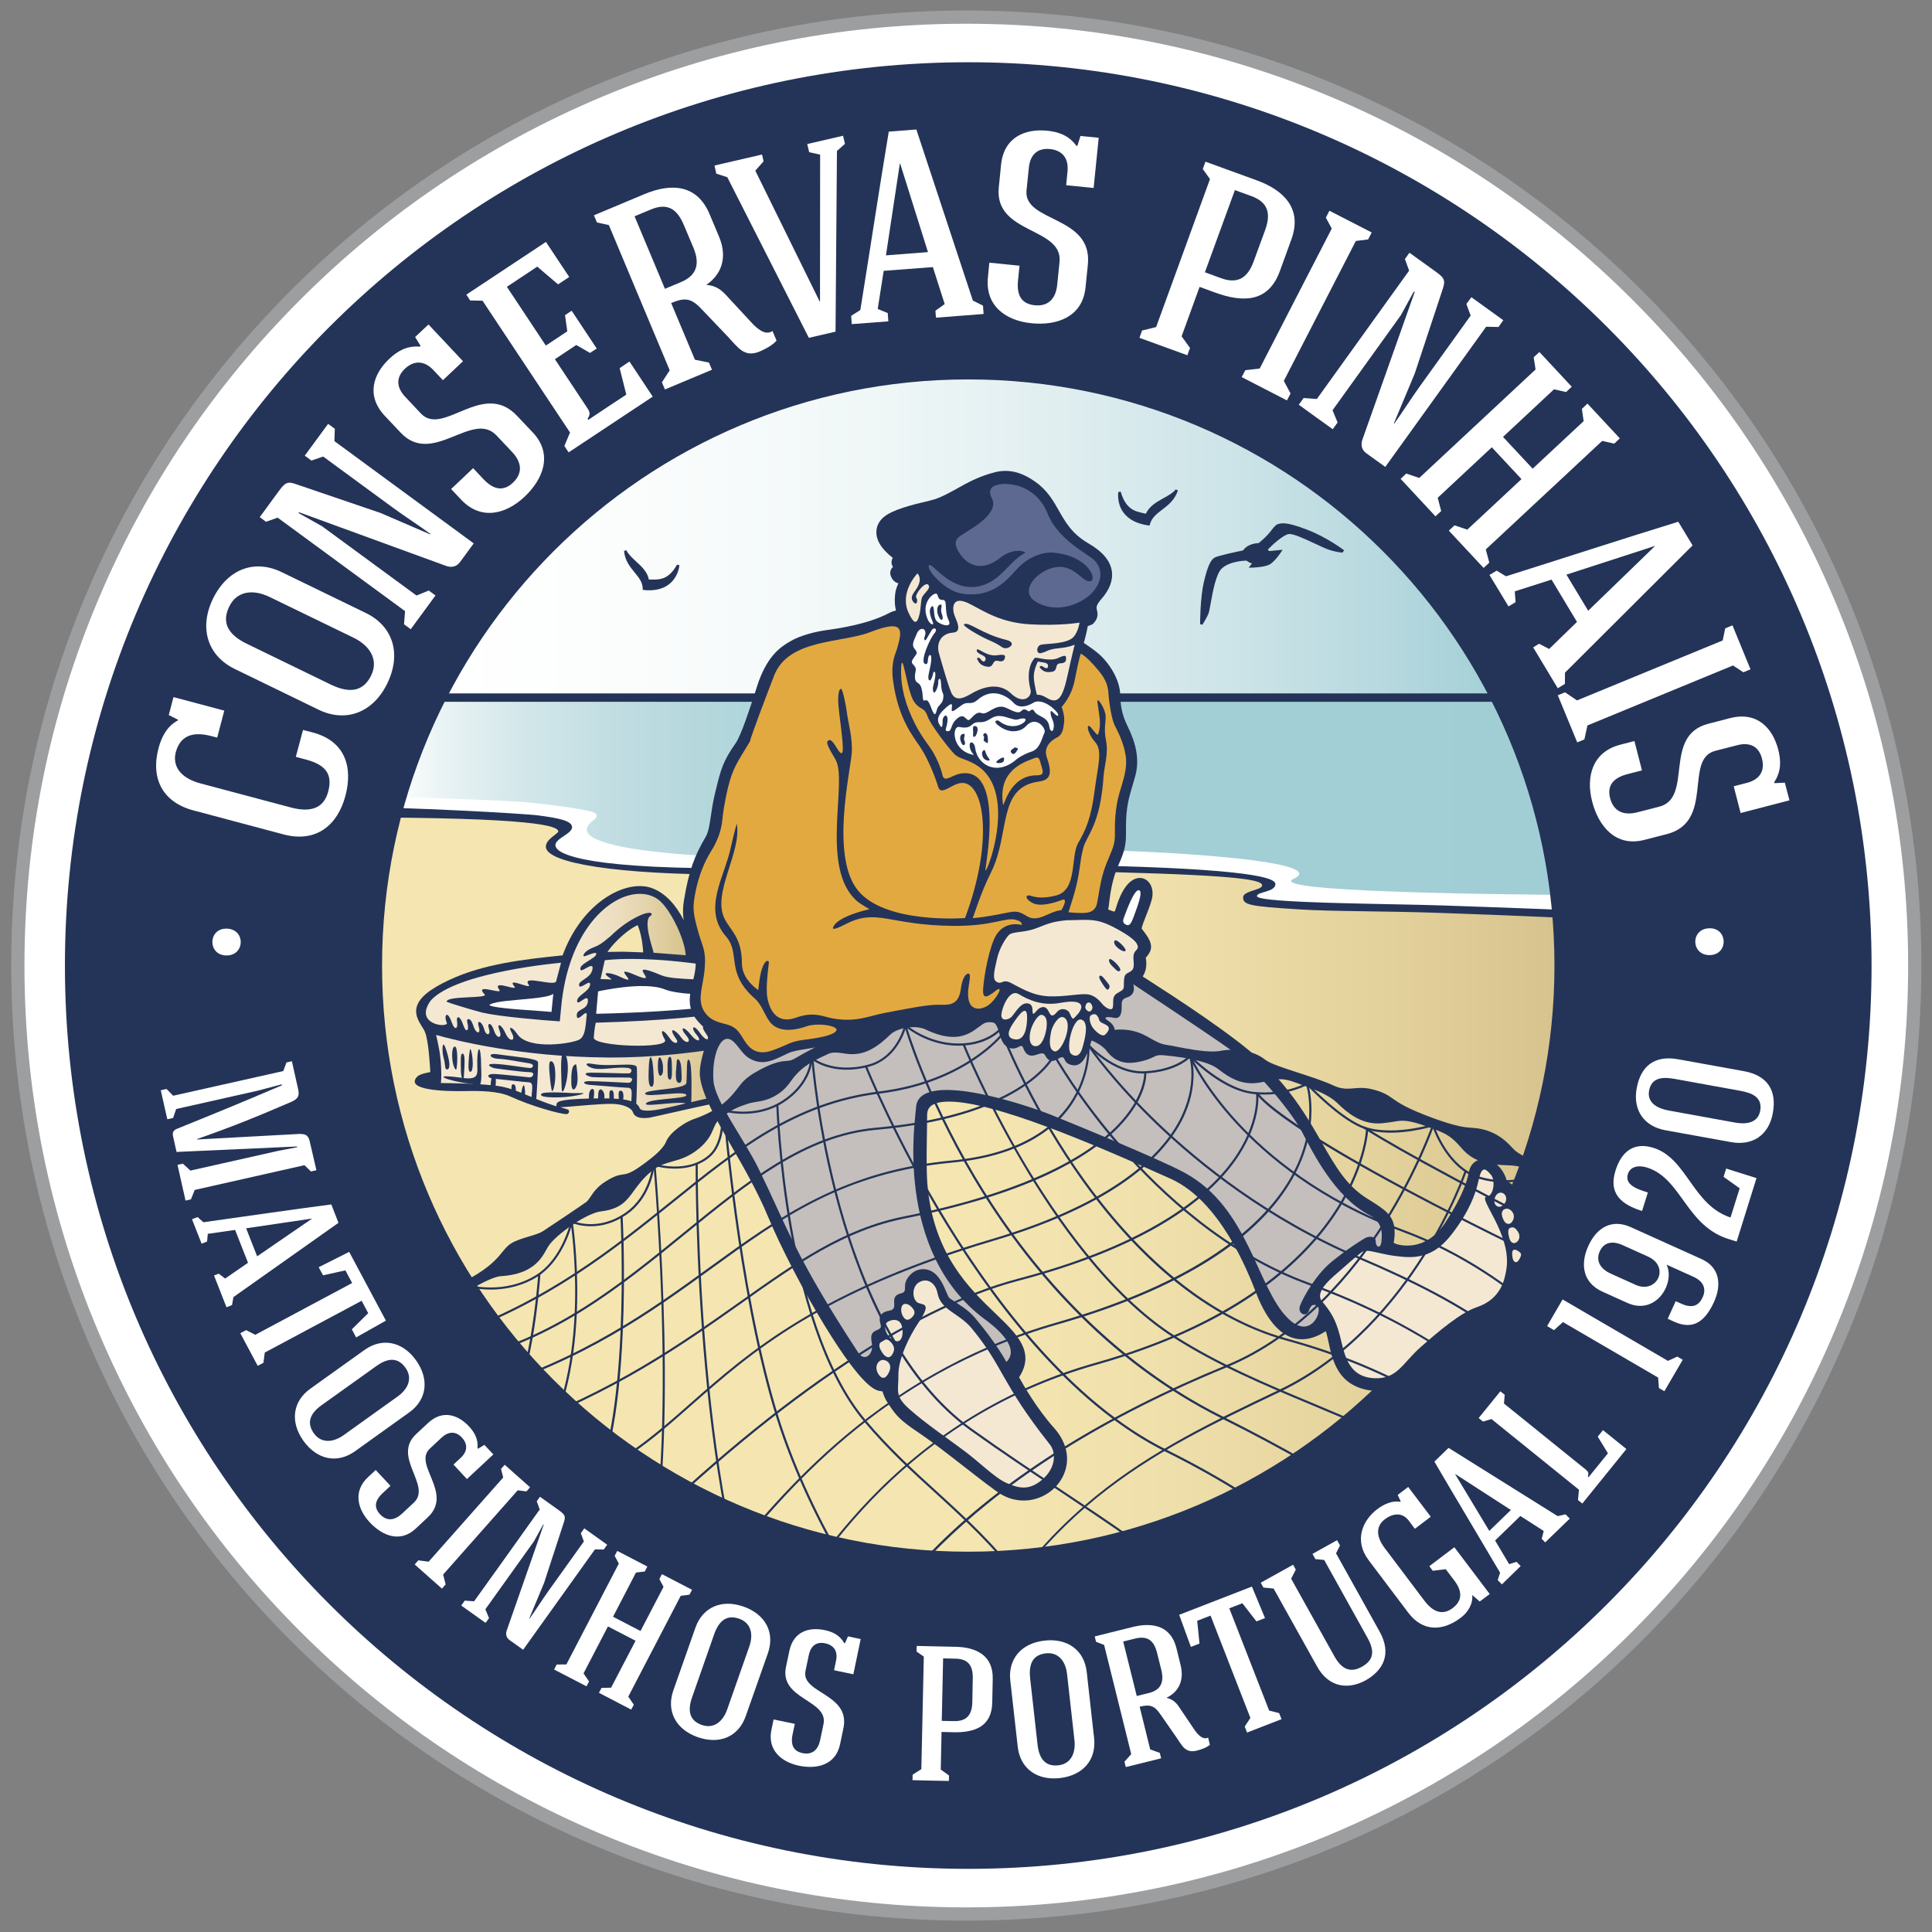 <?xml version="1.0" encoding="utf-8"?>
<!-- Generator: Adobe Illustrator 14.0.0, SVG Export Plug-In . SVG Version: 6.00 Build 43363)  -->
<!DOCTYPE svg PUBLIC "-//W3C//DTD SVG 1.1//EN" "http://www.w3.org/Graphics/SVG/1.1/DTD/svg11.dtd">
<svg version="1.1" id="Layer_1" xmlns="http://www.w3.org/2000/svg" xmlns:xlink="http://www.w3.org/1999/xlink" x="0px" y="0px"
	 width="146px" height="146px" viewBox="0 0 146 146" enable-background="new 0 0 146 146" xml:space="preserve">
<rect x="0" y="0" width="146" height="146" fill="#808080" stroke="none"/>
<g>
	<path fill="#FFFFFF" stroke="#9C9EA0" d="M73.027,144.64c-9.683,0-19.064-1.898-27.901-5.632
		c-8.535-3.61-16.204-8.778-22.782-15.358c-6.583-6.581-11.751-14.249-15.358-22.785c-3.74-8.831-5.637-18.223-5.637-27.899
		c0-9.674,1.896-19.059,5.637-27.894c3.607-8.54,8.775-16.202,15.358-22.784c6.578-6.58,14.247-11.75,22.782-15.362
		c8.837-3.735,18.219-5.632,27.901-5.632c9.674,0,19.062,1.896,27.898,5.632c8.532,3.612,16.201,8.783,22.781,15.362
		c6.586,6.583,11.749,14.245,15.358,22.784c3.736,8.835,5.633,18.22,5.633,27.894c0,9.676-1.896,19.068-5.633,27.899
		c-3.609,8.536-8.772,16.204-15.358,22.785c-6.58,6.58-14.249,11.747-22.781,15.358C92.088,142.742,82.701,144.64,73.027,144.64"/>
	<g>
		<g>
			<defs>
				<path id="SVGID_1_" d="M26.862,83.355l17.492,27.382l28.12,11.601l26.647-8.236l19.31-24.309l-0.55-20.766
					c0,0-15.824-0.457-16.966-0.457s-5.661-0.417-6.282-0.61c-0.613-0.187,0.836-0.817,1.207-1.097
					c0.375-0.285-0.595-0.523-1.216-0.659c-0.622-0.129-4.195-0.409-4.815-0.446c-0.615-0.035-5.622-0.105-5.622-0.105
					l-22.022,0.263c0,0-9.619-0.053-10.979-0.13c-1.361-0.076-5.302-0.47-6.623-0.7c-1.321-0.227-1.99-0.215-2.598-0.668
					c-0.601-0.457,0.257-1.29,0.557-1.517c0.305-0.228,0.115-0.421-0.111-0.606c-0.225-0.19-2.908-0.605-3.892-0.605
					c-0.979,0-8.886-0.429-8.886-0.429L26.862,83.355z"/>
			</defs>
			<clipPath id="SVGID_2_">
				<use xlink:href="#SVGID_1_"  overflow="visible"/>
			</clipPath>
			
				<linearGradient id="SVGID_3_" gradientUnits="userSpaceOnUse" x1="-224.156" y1="493.908" x2="-223.78" y2="493.908" gradientTransform="matrix(243.432 0 0 -243.432 54593.66 120324.656)">
				<stop  offset="0" style="stop-color:#F5E5B0"/>
				<stop  offset="0.509" style="stop-color:#F5E5B0"/>
				<stop  offset="0.661" style="stop-color:#F0E0AB"/>
				<stop  offset="0.852" style="stop-color:#E4D29C"/>
				<stop  offset="1" style="stop-color:#D7C38D"/>
			</linearGradient>
			<rect x="26.862" y="61.258" clip-path="url(#SVGID_2_)" fill="url(#SVGID_3_)" width="91.569" height="61.079"/>
		</g>
		<g>
			<defs>
				<path id="SVGID_4_" d="M32.786,79.392c0.088,0.856-0.064,2.743-0.064,2.743l0.174,0.144c0,0,1.897,0.018,2.646,0.018
					c0.737,0,2.344,0.102,3.193,0.502c0.703,0.33,1.965,0.91,3.442,0.938c0.059,0.004-0.012-0.187,0.055-0.187
					c0.248,0,0.499-0.005,0.769-0.028c1.95-0.153,3.662-0.206,4.197-0.067c0.539,0.136,0.59,0.483,0.813,0.636
					c0.225,0.158,0.953,0.136,1.727,0.047c0.779-0.079,4.229-1.077,4.229-1.077l-0.362-1.63l0.19-1.78l0.296-0.999
					c0,0-3.199,0.365-4.643,0.515c-1.459,0.158-6.191,0.089-7.604,0.021c-1.417-0.064-5.183-0.653-6.896-1.037
					c-1.709-0.377-2.606-0.731-2.606-0.731S32.698,78.54,32.786,79.392"/>
			</defs>
			<clipPath id="SVGID_5_">
				<use xlink:href="#SVGID_4_"  overflow="visible"/>
			</clipPath>
			
				<linearGradient id="SVGID_6_" gradientUnits="userSpaceOnUse" x1="-223.299" y1="494.011" x2="-222.923" y2="494.011" gradientTransform="matrix(57.82 0 0 -57.82 12943.529 28644.685)">
				<stop  offset="0" style="stop-color:#F4E8D2"/>
				<stop  offset="0.528" style="stop-color:#F4E8D2"/>
				<stop  offset="0.617" style="stop-color:#F2E6CD"/>
				<stop  offset="0.73" style="stop-color:#EDDEC0"/>
				<stop  offset="0.854" style="stop-color:#E4D3AB"/>
				<stop  offset="0.986" style="stop-color:#D9C590"/>
				<stop  offset="1" style="stop-color:#D7C38D"/>
			</linearGradient>
			<rect x="32.341" y="77.417" clip-path="url(#SVGID_5_)" fill="url(#SVGID_6_)" width="21.749" height="6.831"/>
		</g>
		<g>
			<defs>
				<path id="SVGID_7_" d="M33.028,52.724l-4.197,7.458c0,0,9.004,0.267,10.957,0.449c1.953,0.174,4.899,0.593,5.171,0.799
					c0.267,0.21,0.122,0.375-0.147,0.583c-3.167,2.434,10.867,2.77,10.867,2.77s8.119-0.533,26.876-0.533
					c3.819,0,18.291,0.733,15.196,2.164c-2.549,1.175,22.701,1.224,22.701,1.224s-0.549-7.968-1.225-10.134
					c-0.675-2.158-3.889-4.779-3.889-4.779H33.028z"/>
			</defs>
			<clipPath id="SVGID_8_">
				<use xlink:href="#SVGID_7_"  overflow="visible"/>
			</clipPath>
			
				<linearGradient id="SVGID_9_" gradientUnits="userSpaceOnUse" x1="-224.171" y1="493.691" x2="-223.794" y2="493.691" gradientTransform="matrix(243.566 0 0 -243.566 54629.363 120306.781)">
				<stop  offset="0" style="stop-color:#FFFFFF"/>
				<stop  offset="0.049" style="stop-color:#E7F2F3"/>
				<stop  offset="0.117" style="stop-color:#D1E6E9"/>
				<stop  offset="0.196" style="stop-color:#BFDCE1"/>
				<stop  offset="0.287" style="stop-color:#B1D6DB"/>
				<stop  offset="0.401" style="stop-color:#A8D1D8"/>
				<stop  offset="0.559" style="stop-color:#A3CED5"/>
				<stop  offset="1" style="stop-color:#A1CED5"/>
			</linearGradient>
			<rect x="28.831" y="52.724" clip-path="url(#SVGID_8_)" fill="url(#SVGID_9_)" width="91.621" height="14.913"/>
		</g>
		<g>
			<defs>
				<rect id="SVGID_10_" x="32.572" y="26.627" width="81.805" height="25.993"/>
			</defs>
			<clipPath id="SVGID_11_">
				<use xlink:href="#SVGID_10_"  overflow="visible"/>
			</clipPath>
			
				<linearGradient id="SVGID_12_" gradientUnits="userSpaceOnUse" x1="-224.164" y1="493.524" x2="-223.788" y2="493.524" gradientTransform="matrix(217.475 0 0 -217.475 48782.457 107368.633)">
				<stop  offset="0" style="stop-color:#FFFFFF"/>
				<stop  offset="0.212" style="stop-color:#FAFCFC"/>
				<stop  offset="0.401" style="stop-color:#F0F7F7"/>
				<stop  offset="0.582" style="stop-color:#E0EEF0"/>
				<stop  offset="0.757" style="stop-color:#CBE3E7"/>
				<stop  offset="0.927" style="stop-color:#B0D5DC"/>
				<stop  offset="1" style="stop-color:#A3CFD6"/>
			</linearGradient>
			<rect x="32.572" y="26.625" clip-path="url(#SVGID_11_)" fill="url(#SVGID_12_)" width="81.805" height="25.995"/>
		</g>
		<g>
			<defs>
				<rect id="SVGID_13_" x="-38.793" y="-85.376" width="223.92" height="316.686"/>
			</defs>
			<clipPath id="SVGID_14_">
				<use xlink:href="#SVGID_13_"  overflow="visible"/>
			</clipPath>
			<path clip-path="url(#SVGID_14_)" fill="#243458" d="M73.17,4.704c-37.705,0-68.264,30.564-68.264,68.262
				c0,37.699,30.559,68.262,68.264,68.262c37.701,0,68.263-30.564,68.263-68.262C141.433,35.269,110.872,4.704,73.17,4.704
				 M73.17,117.261c-24.465,0-44.298-19.83-44.298-44.295c0-24.464,19.833-44.294,44.298-44.294
				c24.464,0,44.299,19.83,44.299,44.294C117.469,97.431,97.634,117.261,73.17,117.261"/>
			<path clip-path="url(#SVGID_14_)" fill="#393836" d="M107.927,45.701c0.002,0.006,0.005,0.01,0.005,0.01l0.01,0.003
				C107.932,45.711,107.929,45.708,107.927,45.701"/>
			<rect x="19.475" y="52.4" clip-path="url(#SVGID_14_)" fill="#243458" width="115.85" height="0.634"/>
			<path clip-path="url(#SVGID_14_)" fill="#243458" d="M134.575,71.052l-0.176-0.054c-3.573-1.146-15.587-1.657-25.305-2.001
				c-4.56-0.164-8.322-0.107-10.913-0.275c-3.816-0.237-4.239-0.344-4.239-0.913c0-0.497,1.437-0.542,1.437-0.898
				c0-0.395-1.434-0.739-10.94-0.994c-2.878-0.078-5.772-0.108-9.194-0.108c-4.459,0-9.176,0.048-13.396,0.176
				c-2.195,0.064-4.512,0.11-6.401,0.11c-8.806,0-14.127-0.863-14.197-2.089c-0.033-0.585,0.944-1.007,0.938-1.176
				c-0.015-0.39-1.47-1.061-15.962-1.061c-3.694,0-6.576,0.057-6.604,0.057l-0.183,0.003l-0.014-0.718h0.187
				c0.313-0.008,3.034-0.127,6.649-0.127c4.278,0,13.22,0.477,14.462,0.642c1.519,0.204,2.498,0.398,2.507,0.886
				c0.003,0.519-1.369,0.866-1.252,1.421c0.094,0.43,1.237,1.685,13.148,1.685c1.898,0,4.074,0.155,6.338,0.085
				c4.224-0.133,8.818-0.198,13.286-0.198c3.424,0,6.568-0.138,9.446-0.062c11.554,0.314,12.184,1.058,12.184,1.363
				c0,0.624-1.396,0.571-1.396,0.912c-0.013,0.551,10.343,0.573,14.047,0.707c9.743,0.343,21.872,0.709,25.497,1.872l0.172,0.055
				L134.575,71.052z"/>
			<path clip-path="url(#SVGID_14_)" fill="#243458" d="M90.691,47.162c0-0.021,0-1.928,0.275-3.134
				c0.272-1.177,0.508-1.708,0.813-1.886c0.248-0.154,1.838-0.48,2.156-0.547c0.052-0.077,0.199-0.263,0.465-0.385
				c0.279-0.138,0.614-0.167,0.718-0.17c0.097-0.075,0.438-0.368,0.663-0.611c0.092-0.097,0.188-0.213,0.277-0.325
				c0.187-0.246,0.348-0.454,0.528-0.502c0.1-0.025,0.205-0.056,0.371-0.056c0.396,0,0.99,0.158,1.824,0.483
				c1.536,0.589,2.77,1.544,2.785,1.552c0,0-0.072,0.175-0.13,0.175c-0.122,0-0.369-0.029-0.851-0.161
				c-0.302-0.082-0.776-0.304-1.275-0.542c-0.705-0.324-1.494-0.698-1.854-0.698h-0.043c-0.43,0.05-1.255,0.811-1.606,1.175
				l0.106,0.115l1.016-0.1l-0.111,0.164c-0.015,0.029-0.501,0.769-0.913,0.969c-0.41,0.196-1.31,0.22-1.346,0.22l-0.196,0.001
				l0.251-0.323c-0.066-0.016-0.143-0.038-0.193-0.066c-0.055-0.035-0.182-0.114-0.233-0.146c-0.187,0.004-1.296,0.058-1.867,0.604
				c-0.43,0.413-0.669,1.723-0.824,2.589c-0.068,0.412-0.131,0.712-0.187,0.845c-0.176,0.399-0.439,0.794-0.45,0.811L90.691,47.162z
				"/>
			<path clip-path="url(#SVGID_14_)" fill="#243458" d="M86.79,39.708c-0.869-0.121-1.501-0.451-1.893-0.975
				c-0.522-0.72-0.389-1.527-0.386-1.557l0.184-0.014c0.378,1.323,1.074,1.477,1.69,1.613c0.073,0.016,0.14,0.028,0.208,0.048
				c0.251-0.569,0.802-0.88,1.328-1.176c0.378-0.206,0.723-0.402,0.931-0.667l0.161,0.088c-0.242,0.728-0.749,1.116-1.197,1.453
				c-0.408,0.312-0.789,0.607-0.923,1.116L86.87,39.72L86.79,39.708z"/>
			<path clip-path="url(#SVGID_14_)" fill="#243458" d="M47.817,84.026c-0.097-0.294-0.713-0.608-1.621-0.608
				c-0.498,0-1.083,0.041-1.699,0.086c-0.521,0.038-1.624,0.147-2.156,0.168l0.584,0.18c0.127,0.051,0.099,0.34-0.123,0.34
				c-0.461,0-2.599-0.577-4.241-1.333c-0.933-0.425-2.369-0.429-3.362-0.406c-1.565,0.033-4.667-0.058-3.661-1.1
				c0.218-0.222,0.98-0.334,0.98-0.334c-0.089-1.626-0.24-2.729-0.439-3.11c-0.051-0.107-0.117-0.213-0.193-0.329
				c-0.254-0.411-0.565-0.915-0.386-1.519c0.198-0.682,0.98-1.317,2.454-2.009c2.622-1.223,5.636-1.553,8.563-1.856
				c1.255-3.439,3.869-5.235,5.832-5.235c0.309,0,0.591,0.042,0.851,0.131c2.259,0.769,3.159,4,3.414,5.059
				c0.003,0.034,0.015,0.064,0.02,0.093c3.352,0.406,6.188,1.075,7.468,1.712c0.467,0.223,0.733,0.496,0.827,0.832
				c0.146,0.585-0.277,1.164-0.728,1.779c-0.176,0.234-0.352,0.48-0.485,0.719c-0.35,0.605-0.145,3.318,0.083,4.993l0.029,0.204
				c0,0,0.004,0.57-0.199,0.051c-0.205-0.518-10.248,1.899-10.578,1.935C48.724,84.494,48.001,84.591,47.817,84.026 M45.555,83.003
				c1.5,0,2.549,0.125,2.781,0.732c0.05,0.131,0.252,0.197,0.592,0.197c0.627,0,1.598-0.237,2.626-0.483l0.154-0.038
				c1.584-0.381,6.181-1.411,7.196-1.639c-0.042-0.485-0.155-1.725-0.203-2.477c-0.033-0.517-0.033-0.717-0.024-0.963
				c-1.306,0.343-6.471,1.586-12.532,1.586c-0.11,0-0.217,0-0.321-0.005c-6.519-0.046-11.468-1.307-12.869-1.704
				c0.13,0.561,0.346,1.436,0.381,2.474c0.022,0.585,0.01,0.94-0.018,1.161c0.804,0.006,2.918,0.036,4.251,0.215
				c0.841,0.107,1.581,0.418,2.442,0.777c0.603,0.252,1.263,0.53,2.048,0.77c-0.021-0.043-0.021-0.092-0.009-0.127
				c0.033-0.196,0.069-0.41,2.559-0.465C44.936,83.003,45.256,83.003,45.555,83.003 M46.945,71.921c0.126,0,0.24,0,0.333,0.004
				c0.343,0.012,0.978,0.039,1.327,0.046c-0.017-0.312-0.069-0.844-0.175-1.285c-0.085-0.359-0.175-0.617-0.242-0.779
				c-0.256,0.119-0.776,0.415-1.463,1.076c-0.396,0.384-0.659,0.721-0.819,0.955C46.21,71.93,46.625,71.921,46.945,71.921"/>
		</g>
		<g>
			<defs>
				<path id="SVGID_15_" d="M59.717,75.066c-1.173,0.764-4.201,1.92-14.697,2.219c0,0-0.106,0.441-0.149,1.127
					c-0.042,0.685,5.797,0.876,5.374,0.157c-0.396-0.675-0.258-1.017,0.417-0.044c0.291,0.421,0.676,0.334,0.448,0.007
					c-0.714-1.02-0.052-0.74,0.377-0.12c0.363,0.531,0.816,0.359,0.4-0.122c-0.569-0.657-0.268-0.84,0.345-0.066
					c0.466,0.583,0.827,0.465,0.432,0c-0.535-0.628-0.245-0.853,0.221-0.176c0.467,0.673,0.868,0.623,0.484,0.089
					c-0.572-0.814-0.028-0.603,0.365-0.054c0.484,0.675,3.483-0.297,3.399-0.384c-0.844-0.926-0.39-0.985,0.124-0.342
					c0.263,0.329,0.74,0.502,0.308-0.143c-0.653-0.96,0.024-0.453,0.381-0.088c0.339,0.359,1.114-0.351,1.65-1.059
					c0.438-0.578,0.718-1.157,0.469-1.156C59.996,74.912,59.882,74.958,59.717,75.066"/>
			</defs>
			<clipPath id="SVGID_16_">
				<use xlink:href="#SVGID_15_"  overflow="visible"/>
			</clipPath>
			
				<linearGradient id="SVGID_17_" gradientUnits="userSpaceOnUse" x1="-223.316" y1="493.938" x2="-222.94" y2="493.938" gradientTransform="matrix(40.641 0 0 -40.641 9120.685 20151.312)">
				<stop  offset="0" style="stop-color:#F4E8D2"/>
				<stop  offset="0.528" style="stop-color:#F4E8D2"/>
				<stop  offset="0.617" style="stop-color:#F2E6CD"/>
				<stop  offset="0.73" style="stop-color:#EDDEC0"/>
				<stop  offset="0.854" style="stop-color:#E4D3AB"/>
				<stop  offset="0.986" style="stop-color:#D9C590"/>
				<stop  offset="1" style="stop-color:#D7C38D"/>
			</linearGradient>
			<rect x="44.829" y="74.911" clip-path="url(#SVGID_16_)" fill="url(#SVGID_17_)" width="15.485" height="4.377"/>
		</g>
		<g>
			<defs>
				<path id="SVGID_18_" d="M45.703,72.567l-0.32,1.427c0.241-0.004,0.426,0.004,0.559,0.012c0.342,0.02,0.344,0.039,0.083-0.143
					c-0.699-0.487,0.195-0.352,0.761-0.08c0.952,0.456,0.733,0.202,0.536-0.052c-0.191-0.249-0.362-0.498,0.611-0.08
					c1.106,0.479,0.911,0.212,0.742-0.056c-0.182-0.292-0.333-0.584,1.298,0.105c1.008,0.428,3.666,0.166,6.403,0.711
					c4.849,0.96,3.165-0.229,2.442-0.403c-5.312-1.292-9.035-1.542-11.124-1.542C46.37,72.466,45.703,72.567,45.703,72.567"/>
			</defs>
			<clipPath id="SVGID_19_">
				<use xlink:href="#SVGID_18_"  overflow="visible"/>
			</clipPath>
			
				<linearGradient id="SVGID_20_" gradientUnits="userSpaceOnUse" x1="-223.257" y1="493.804" x2="-222.881" y2="493.804" gradientTransform="matrix(38.049 0 0 -38.049 8540.027 18862.617)">
				<stop  offset="0" style="stop-color:#F2E9D4"/>
				<stop  offset="0.528" style="stop-color:#F2E9D4"/>
				<stop  offset="0.616" style="stop-color:#EFE6CF"/>
				<stop  offset="0.725" style="stop-color:#E6DDC2"/>
				<stop  offset="0.846" style="stop-color:#D9CFAD"/>
				<stop  offset="0.973" style="stop-color:#C7BD92"/>
				<stop  offset="1" style="stop-color:#C2B98C"/>
			</linearGradient>
			<rect x="45.325" y="72.466" clip-path="url(#SVGID_19_)" fill="url(#SVGID_20_)" width="15.899" height="2.905"/>
		</g>
		<g>
			<defs>
				<path id="SVGID_21_" d="M42.401,76.181c-0.033,0.388-0.065,0.721-0.097,1.003c-1.428-0.095-4.499-0.354-5.845-0.659
					c0,0-1.633-0.433-2.695-0.816c-0.119-0.479,3.164-0.238,2.861-0.558c-0.495-0.528,0.05-0.427,0.542-0.325
					c0.363,0.075,0.698,0.149,0.568-0.027c-0.347-0.474,0.165-0.361,0.617-0.248c0.358,0.09,0.679,0.178,0.51-0.022
					c-0.35-0.412,0.105-0.278,0.537-0.143c0.355,0.111,0.695,0.223,0.552,0.026c-0.317-0.439,0.329-0.338,0.983-0.232
					c0.519,0.082,1.044,0.165,1.093-0.025c0.128-0.49,0.37-1.401,0.37-1.401s-7.886,0.679-9.848,2.856
					c-1.334,1.851,1.393,2.1,1.214,1.676c-0.253-0.587,0.05-0.952,0.357-0.07c0.258,0.74,0.502,0.512,0.421,0
					c-0.081-0.508,0.232-0.464,0.45,0.202c0.232,0.714,0.498,0.487,0.32-0.161c-0.085-0.309,0.242-0.42,0.452,0.238
					c0.202,0.664,0.601,0.694,0.416,0.091c-0.182-0.591,0.26-0.397,0.411,0.188c0.139,0.549,0.521,0.474,0.36-0.025
					c-0.164-0.497,0.166-0.536,0.387,0.141c0.221,0.675,0.644,0.573,0.417,0.007c-0.266-0.68,0.16-0.478,0.451,0.197
					c0.292,0.68,0.815,0.609,0.477-0.024c-0.347-0.622,0.055-0.452,0.402,0.066c0.832,1.272,4.294,0.706,4.727,0.406
					c0.251-0.156,0.399-0.495,0.468-1.263c0.01-0.109,0.022-0.23,0.035-0.357c0-0.05,0.005-0.032,0.02-0.133
					c0.045-0.381-0.146-0.214-0.348-0.045c-0.182,0.151-0.372,0.303-0.398,0.045c-0.067-0.599,0.769-0.398,0.838-1.111
					c0.035-0.392-0.202-0.238-0.43-0.084c-0.188,0.126-0.368,0.254-0.382,0.076c-0.035-0.451,0.927-0.734,0.98-1.252
					c0.027-0.264-0.184-0.136-0.4-0.008c-0.21,0.123-0.425,0.246-0.438,0.019c-0.018-0.349,0.893-0.499,1.016-1.175
					c0.076-0.396-0.21-0.243-0.48-0.091c-0.189,0.106-0.37,0.213-0.414,0.131c-0.218-0.413,1.113-0.842,1.18-1.178
					c0.037-0.189-0.259-0.083-0.531,0.023c-0.21,0.081-0.403,0.162-0.428,0.112c-0.052-0.116,0.131-0.433,0.839-0.693
					c0.526-0.189,0.988-0.66,1.179-0.796c0.729-0.703,1.352-1.148,2.147-1.538c0.876-0.427,1.173-0.203,0.876,0
					c-0.577,0.396,0.227,2.55,0.254,2.774l2.424,0.188c-0.051-1.188-1.199-3.608-2.124-4.242c-0.382-0.264-0.841-0.396-1.341-0.396
					C46.063,67.544,42.917,70.354,42.401,76.181"/>
			</defs>
			<clipPath id="SVGID_22_">
				<use xlink:href="#SVGID_21_"  overflow="visible"/>
			</clipPath>
			
				<linearGradient id="SVGID_23_" gradientUnits="userSpaceOnUse" x1="-223.171" y1="493.781" x2="-222.795" y2="493.781" gradientTransform="matrix(52.209 0 0 -52.209 11683.619 25853.029)">
				<stop  offset="0" style="stop-color:#F4E8D2"/>
				<stop  offset="0.528" style="stop-color:#F4E8D2"/>
				<stop  offset="0.617" style="stop-color:#F2E6CD"/>
				<stop  offset="0.73" style="stop-color:#EDDEC0"/>
				<stop  offset="0.854" style="stop-color:#E4D3AB"/>
				<stop  offset="0.986" style="stop-color:#D9C590"/>
				<stop  offset="1" style="stop-color:#D7C38D"/>
			</linearGradient>
			<rect x="31.216" y="67.544" clip-path="url(#SVGID_22_)" fill="url(#SVGID_23_)" width="20.603" height="11.862"/>
		</g>
		<g>
			<defs>
				<rect id="SVGID_24_" x="-38.793" y="-85.376" width="223.92" height="316.686"/>
			</defs>
			<clipPath id="SVGID_25_">
				<use xlink:href="#SVGID_24_"  overflow="visible"/>
			</clipPath>
			<path clip-path="url(#SVGID_25_)" fill-rule="evenodd" clip-rule="evenodd" fill="#FFFFFF" d="M41.814,75.091
				c0,0-0.073,0.2-1.439,0.345c-1.862,0.192-2.755,0.212-3.316,0.451c-0.56,0.233,2.669,0.435,2.669,0.435l1.948,0.148
				L41.814,75.091z"/>
			<path clip-path="url(#SVGID_25_)" fill-rule="evenodd" clip-rule="evenodd" fill="#FFFFFF" d="M45.052,76.61
				c0,0,8.229-0.124,11.77-1.078c2.963-0.798-4.503,0.077-6.601-0.771c-1.583-0.635-5.023,0.158-5.023,0.158L45.052,76.61z"/>
			<path clip-path="url(#SVGID_25_)" fill-rule="evenodd" clip-rule="evenodd" fill="#243458" d="M33.508,79.879
				c-0.118-0.393-0.124-1.872,0.351-0.058c0.103,0.389,0.182,0.988-0.072,0.995C33.581,80.828,33.69,80.49,33.508,79.879
				 M34.538,80.437c0.048-0.644-0.004-1.325-0.152-1.346c-0.281-0.051-0.264,1.033-0.098,1.462
				C34.452,80.986,34.512,80.882,34.538,80.437 M35.583,80.986c0.133-0.051,0.172-0.549,0.122-1.031s-0.164-0.884-0.209-0.538
				l-0.048,0.35C35.413,80.314,35.322,81.08,35.583,80.986 M46.97,82.438c-0.293-0.097-0.224,0.331-0.196,0.727
				c0,0,0.238,0.36,0.305,0.021C47.146,82.839,47.119,82.489,46.97,82.438 M36.345,79.993c-0.073-1.228-0.33-0.739-0.272,0.661
				c0.03,0.64-0.058,0.924-1.031,0.815c0.005-0.044,0.008-0.104,0.016-0.173c0.03-0.627,0.041-0.721,0.041-0.721
				c0.017-0.499,0.027-0.95-0.15-0.957c-0.173-0.008-0.121,0.616-0.121,1.226c0,0.249,0.033,0.472,0.076,0.604h-0.01
				c-2.679-0.369-0.892,0.277,0.526,0.433c1.056,0.114,0.277,0.271-0.854,0.143c-1.684-0.194-0.21,0.172,1.11,0.332
				c0.796,0.096,0.72-0.948,0.678-1.819C36.354,80.537,36.366,80.49,36.345,79.993 M44.788,82.292
				c-0.237-0.01-0.295,0.373-0.285,0.639c0.008,0.273-0.03,0.396,0.26,0.41C44.817,83.341,45.026,82.297,44.788,82.292
				 M45.208,82.67c-0.031,0.456,0.006,0.534,0.127,0.645c0.123,0.103,0.247-0.007,0.247-0.007s0.182-0.436,0.043-0.746
				C45.486,82.25,45.237,82.203,45.208,82.67 M43.916,82.605c-0.58,0.012-0.762-0.006-0.762-0.006s-2.08-0.142-2.24,0.06
				c-0.242,0.293,1.036,0.302,1.827,0.24C43.53,82.833,44.493,82.599,43.916,82.605 M42.907,80.938
				c0.057-1.049-0.27-1.629-0.421-1.237c-0.148,0.394-0.058,1.828-0.042,2.537C42.461,82.947,42.849,81.986,42.907,80.938
				 M43.589,82c0.151-0.452-0.045-1.556-0.045-1.556s-0.066-0.058-0.193,0.091c-0.131,0.146-0.191,0.582-0.179,1.267
				C43.181,82.494,43.432,82.452,43.589,82 M41.672,82.296c0.066,0.471,0.271-0.233,0.29-0.881c0.012-0.646-0.051-1.174-0.312-1.219
				c-0.26-0.037-0.115,0.896-0.052,1.635L41.672,82.296z M51.328,81.83c0.269,0.006,0.171-0.555,0.156-1.107
				c-0.013-0.559-0.32-0.982-0.35-0.416c-0.03,0.568-0.056,0.655-0.056,0.655C51.07,81.413,51.061,81.818,51.328,81.83
				 M54.09,82.529c-0.26-0.012-0.169,0.457-0.145,0.917c0.018,0.462,0.315,0.814,0.345,0.347c0.026-0.473,0.052-0.546,0.052-0.546
				C54.344,82.873,54.351,82.535,54.09,82.529 M50.632,81.587c0.199,0,0.138-0.803,0.138-1.092c0,0,0.014-0.634-0.141-0.634
				c-0.162,0-0.194,0.407-0.182,0.884C50.451,81.229,50.435,81.587,50.632,81.587 M49.235,82.121c0.238,0,0.164-0.702,0.145-1.121
				c-0.063-1.206-0.33-1.734-0.365,0.019C49.001,81.496,49.001,82.121,49.235,82.121 M52.101,80.142
				c-0.251-0.421-0.172,1.016-0.232,1.689c-0.05,0.527-3.117,0.466-3.117,0.811c-0.003,0.358,3.117-0.293,3.117,0.127
				c0,0.285-3.06,0.243-3.06,0.659c-0.004,0.251,3.093-0.341,3.093,0.048c0,0.303,0.332,0.244,0.341-0.285
				C52.25,82.81,52.319,80.511,52.101,80.142 M54.638,82.072c0,0.445,0.006,0.38,0.006,0.38c0,0.413,0.388,1.408,0.405,0.077
				C55.071,81.195,54.638,81.624,54.638,82.072 M50.105,80.906c0-0.4-0.005-0.336-0.005-0.336c0-0.373-0.363-1.256-0.381-0.068
				C49.7,81.682,50.105,81.301,50.105,80.906 M44.788,80.398c-0.822-0.156-0.403,0.25,0.099,0.348
				c0.642,0.129,1.764-0.14,2.54-0.046c0.454,0.052,0.294,0.412,0.098,0.417c-0.333,0.014-1.966-0.057-2.837-0.057
				c-0.874,0-0.222,0.32,0.101,0.339c0.313,0.02,1.859,0.03,2.696,0.03c0.493,0,0.236,0.4,0.019,0.4
				c-0.106,0-2.311-0.128-2.979-0.128c-0.613,0-0.413,0.266,0.073,0.284c0.629,0.039,2.361,0.203,2.853,0.217
				c0.438,0.018,0.235,0.494,0.26,1.318c0.018,0.559,0.341,0.3,0.371-0.127c0.024-0.434,0.09-2.287,0.04-2.734
				C48.064,80.223,46.151,80.654,44.788,80.398 M46.206,82.39c-0.204-0.007-0.153,0.286-0.149,0.761
				c0.007,0.478,0.324-0.019,0.324-0.019C46.393,82.748,46.405,82.397,46.206,82.39 M39.634,82.136
				c-0.042-0.313-0.182,0.023-0.245,0.449c-0.065,0.43,0.3,0.878,0.292-0.128L39.634,82.136z M37.602,79.671
				c-0.8-0.121-0.629,0.313,0.082,0.342c0.626,0.027,1.578,0.232,2.319,0.343c0.429,0.065,0.266,0.354,0.081,0.354
				c-0.32,0-1.877-0.289-2.709-0.313c-0.828-0.02-0.218,0.315,0.091,0.343c0.299,0.028,1.769,0.259,2.567,0.284
				c0.472,0.008,0.218,0.4,0.005,0.394c-0.092-0.003-2.071-0.238-2.711-0.257c-0.536-0.016-0.532,0.251-0.182,0.328
				c-0.052,0.173-0.069,0.41-0.061,0.604c0.012,0.361,0.423,0.654,0.384-0.564c0.713,0.071,2.089,0.236,2.513,0.262
				c0.42,0.032,0.163,0.667,0.171,1.493l0.353,0.044c0.038-0.431,0.175-2.614,0.154-3.055
				C40.644,79.972,38.936,79.869,37.602,79.671 M38.785,81.937c-0.2-0.012-0.124,0.416-0.112,0.83
				c0.016,0.407,0.306-0.182,0.306-0.182C38.984,82.25,38.991,81.948,38.785,81.937"/>
			<path clip-path="url(#SVGID_25_)" fill-rule="evenodd" clip-rule="evenodd" fill="#243458" d="M77.362,113.394
				c-0.595,0-1.173-0.157-1.705-0.469c-0.465-0.274-1.447-1.039-2.58-1.921c-1.233-0.963-2.631-2.052-3.691-2.761
				c-1.397-0.938-1.654-1.275-2.16-2.013l-0.111-0.166c-0.245-0.361-0.333-0.634-0.393-0.814c-0.006-0.033-0.025-0.073-0.033-0.101
				c-0.027-0.005-0.07-0.013-0.146-0.026c-0.32-0.032-1.294-0.147-4.248-4.989c-1.62-2.65-3.299-5.889-4.279-8.247
				c-0.758-1.819-1.792-3.627-2.712-5.222c-1.196-2.104-2.236-3.914-2.406-5.286c-0.101-0.85,0.308-2.062,0.581-2.865
				c0.052-0.146,0.107-0.307,0.135-0.404c-0.075-0.117-0.303-0.343-0.454-0.492c-0.283-0.282-0.566-0.571-0.74-0.876
				c-0.486-0.873-0.274-1.723-0.072-2.543c0.194-0.785,0.396-1.597,0.018-2.528c-0.045-0.125-0.097-0.248-0.15-0.374
				c-0.34-0.802-0.756-1.792-0.541-3.183c0.378-2.378,0.85-3.503,1.645-4.86c0.227-0.397,0.296-0.894,0.399-1.583
				c0.073-0.51,0.16-1.088,0.325-1.771l0.076-0.3c0.348-1.42,0.505-2.066,1.484-3.454c0.402-0.574,1.094-2.703,1.467-3.842
				c0.121-0.39,0.218-0.694,0.282-0.858c0.749-2.021,1.726-2.602,2.37-2.984c0.744-0.445,1.917-0.732,2.699-0.84l0.092-0.014
				c0.831-0.116,3.038-0.428,4.639-1.263c0.188-0.102,0.381-0.169,0.556-0.216c-0.073-0.281-0.124-0.671-0.066-1.208
				c0.03-0.321,0.139-0.607,0.25-0.841c-0.204-0.051-0.437-0.185-0.567-0.537c-0.085-0.209-0.058-0.423,0.055-0.586
				c0.029-0.043,0.061-0.083,0.1-0.111c-0.006-0.009-0.01-0.015-0.013-0.024c-0.121-0.197-0.126-0.424-0.021-0.626
				c0.006-0.015,0.012-0.027,0.021-0.037c-0.18-0.138-0.358-0.294-0.544-0.487c-0.605-0.618-0.717-1.168-0.695-1.518
				c0.016-0.408,0.212-0.785,0.544-1.069c0.649-0.558,2.096-0.929,3.513-1.259l0.105-0.03c0.621-0.141,1.387-0.571,2.067-0.951
				c0.296-0.163,0.577-0.318,0.825-0.443c0.023-0.014,0.885-0.458,1.915-0.719c0.263-0.063,0.523-0.097,0.776-0.097
				c0.957,0,1.697,0.431,2.242,0.808c0.917,0.636,1.372,1.432,1.808,2.205c0.514,0.896,0.994,1.743,2.215,2.455
				c1.068,0.618,1.648,1.296,1.779,2.079c0.108,0.694-0.151,1.408-0.778,2.125c-0.426,0.486-0.393,0.648-0.344,0.836
				c0.049,0.229,0.148,0.616-0.296,1.049c-0.085,0.08-0.32,0.132-0.399,0.179c-0.103,0.587-0.222,0.97-0.297,1.261
				c0.275,0.185,0.811,0.553,1.101,0.805c0.787,0.675,1.631,1.944,1.651,3.131c0.018,1.084,0.26,1.743,0.523,2.293l0.039,0.085
				c0.327,0.683,1.008,2.119,0.586,3.7c-0.082,0.293-0.156,0.562-0.235,0.812c-0.261,0.896-0.47,1.604-0.478,2.977v0.339
				c0,0.975-0.003,1.383-0.577,2.664c-0.49,1.09-0.627,2.274-0.698,2.843c-0.01,0.091-0.02,0.167-0.024,0.226
				c-0.013,0.086-0.024,0.164-0.04,0.228c0,0.017,0,0.026-0.003,0.04l0.048,0.024c0.158,0.061,0.336,0.137,0.426,0.139
				c0.021-0.017,0.053-0.078,0.091-0.211c0.594-2.026,1.396-2.33,1.824-2.33c0.282,0,0.547,0.136,0.72,0.375
				c0.254,0.333,0.31,0.842,0.155,1.346c-0.128,0.439-0.292,0.844-0.434,1.205c-0.124,0.313-0.29,0.735-0.305,0.9
				c0.033,0.048,0.085,0.114,0.126,0.166c0.312,0.408,0.784,1.012,0.496,1.597c-0.12,0.227-0.239,0.359-0.306,0.428v0.033
				c0.106,0.638-0.03,1.085-0.238,1.391c0.097,0.062,0.208,0.136,0.323,0.21c2.018,1.298,6.734,4.338,8.727,6.279
				c2.298,2.229,3.476,4.289,4.509,6.104c1.031,1.796,1.837,3.214,3.417,4.2l0.133,0.082c1.176,0.734,1.889,1.18,1.929,2.342
				c0.018,0.355-0.022,0.61-0.05,0.795c-0.011,0.037-0.02,0.076-0.02,0.117c0.024,0.012,0.064,0.029,0.121,0.059
				c0.175,0.074,0.487,0.152,0.892,0.152c0.793,0,1.941-0.299,2.888-1.741c1.441-2.191,1.686-3.345,1.771-3.775
				c0.022-0.102,0.037-0.177,0.062-0.245c0.161-0.48,0.546-0.765,1.034-0.765c0.414,0,0.847,0.206,1.18,0.546
				c0.389,0.406,0.541,0.847,0.616,1.147c0.206,0.068,0.442,0.213,0.675,0.551c0.247,0.354,0.269,0.618,0.247,0.84
				c0.453,0.444,0.633,0.983,0.487,1.452c-0.023,0.052-0.034,0.099-0.055,0.137c0.705,0.618,0.587,1.253,0.451,1.584
				c-0.021,0.051-0.067,0.153-0.07,0.16c0.163,0.168,0.26,0.415,0.27,0.694c0.018,0.442-0.169,0.871-0.529,1.227
				c-0.172,0.166-0.275,0.263-0.351,0.321c-0.105,0.094-0.105,0.094-0.271,0.416c-0.062,0.105-0.11,0.237-0.159,0.394
				c-0.252,0.718-0.631,1.802-2.781,2.591c-0.756,0.273-2.019,1-5.127,4.193c-0.802,0.834-1.709,1.25-2.668,1.25
				c-0.253,0-0.515-0.03-0.768-0.085c-1.663-0.371-2.232-1.472-2.567-2.499c-0.105-0.318-0.182-0.687-0.257-1.042
				c-0.058-0.271-0.14-0.655-0.218-0.884c-0.427,0.271-1.046,0.612-1.806,0.612c-1.273,0-2.367-0.998-3.246-2.97
				c-0.049-0.105-0.111-0.268-0.194-0.486c-0.676-1.727-2.734-6.98-6.477-8.672c-6.027-2.717-13.377-5.832-16.753-5.832
				c-1.647,0-1.654,0.727-1.654,1.08c-0.004,0.42-0.01,0.874-0.015,1.34c-0.024,1.377-0.043,2.799,0.03,3.76
				c0.42,5.299,3.16,7.925,5.162,9.845c1.611,1.546,3.018,2.89,1.774,4.806c0.346,0.637,1.355,2.388,2.622,3.807
				c0.998,1.104,1.264,2.414,0.737,3.581C79.854,112.621,78.65,113.394,77.362,113.394"/>
			<path clip-path="url(#SVGID_25_)" fill-rule="evenodd" clip-rule="evenodd" fill="#5D6991" d="M73,40.218
				c-0.563,0.37-0.823,0.466-0.763,0.994c0.041,0.339,1.167,2.655,3.371,0.923c1.035-0.811,2.026-0.432,1.832-0.335
				c-1.106,0.549-1.759,2.023-3.23,2.448c-2.285,0.674-3.749-1.784-3.999-1.529c-0.257,0.257,1.137,1.926,2.467,2.137
				c2.55,0.41,3.656-1.362,4.368-2.057c0.713-0.684,1.745-1.138,2.697-1.028c2.422,0.289,3.102,1.869,2.742,2.108
				c-0.486,0.325-1.073-0.913-2.21-1.03c-1.504-0.164-3.46,1.719-2.021,2.609c1.718,1.057,3.632,0.034,4.248-0.633
				c1.08-1.156,0.639-2.203-0.002-2.654c-1.113-0.769-2.692-1.72-3.356-3.412c-0.306-0.776-0.999-1.657-2.145-2.024
				c-0.89-0.285-2.68-0.313-2.044,0.921C75.537,38.777,73.461,39.921,73,40.218"/>
			<path clip-path="url(#SVGID_25_)" fill-rule="evenodd" clip-rule="evenodd" fill="#C4BFBC" d="M85.641,74.38
				c-0.002,0.035,0.276,0.764-0.479,0.997c-0.434,0.138-0.397,0.353-0.397,0.729c0,0.379-0.056,0.92-0.577,0.813
				c-0.632-0.133-0.837-0.027-0.45,0.218c0.88,0.534,0.642,1.728-0.874,1.37c-0.365-0.085-0.309-0.064-0.529,0.613
				c-0.221,0.676-0.571,1.496-1.272,1.377c-0.738-0.123-0.523-0.603-0.811-0.603c-0.29,0-0.814,0.731-1.285-0.16
				c-0.27-0.509-1.188,0.709-1.653-0.558c-0.149-0.406-0.434,0.256-1.062,0c-1.137-0.453-0.366-2.658-2.224-2.065
				c-0.626,0.202-1.104,0.706-2.057,0.462c-0.962-0.244-1.854-0.379-1.854-0.379s-2.662-0.11-4.847,0.941
				c-2.183,1.045-4.804,1.045-5.693,1.448c-0.81,0.371-1.642,0.905-2.559,0.577c-0.903-0.316-1.067-1.003-1.642-1.485
				c-0.918-0.765-1.614,1.169-1.457,3.025c0.123,1.534,2.338,4.415,3.438,6.675c2.071,4.245,2.719,6.54,7.5,13.843
				c0.495,0.755,1.185,0.096,1.028-0.71c-0.124-0.639-0.016-0.82,0.38-0.992c0.369-0.166,0.335-0.215,0.236-0.615
				c-0.098-0.401,0.072-0.754,0.716-0.859c0.808-0.133-0.153-1.065,0.874-1.306c0.363-0.088,0.278-0.274,0.306-0.655
				c0.021-0.375,0.515-1.172,1.36-1.172c1.418,0,1.725,2.015,2.018,2.209c0.668,0.447,1.381,0.858,1.878,1.439
				c1.682,1.988,2.397,3.364,2.397,3.364c1.187-1.156-1.133-2.858-1.646-3.235c-6.921-5.17-5.202-15.301-5.182-15.944
				c0.082-2.974,8.163-0.32,10.252,0.524c1.578,0.637,8.249,3.368,10.087,4.379c4.826,2.652,5.401,8.629,7.759,10.971
				c1.734,1.723,2.664-0.59,2.232-0.906c-0.219-0.16-0.46-0.182-0.623,0.306c-0.197,0.601-0.926,0.258-0.677-0.371
				c0.241-0.628,1.212-2.354,2.39-3.304c1.175-0.96,2.192-1.588,2.499-1.767c0.306-0.184,0.828-0.167,0.822,0.226
				c-0.009,0.441,0.381,0.646,0.436-0.021c0.048-0.568,0.118-1.407-0.949-1.973c-2.586-1.372-4.216-4.666-5.04-6.232
				c-0.924-1.783-3.865-5.137-5.547-6.334C91.178,78.042,85.641,74.38,85.641,74.38"/>
			<path clip-path="url(#SVGID_25_)" fill-rule="evenodd" clip-rule="evenodd" fill="#F4E8D2" d="M69.331,43.332
				c0,0-1.442,1.472-0.629,3.063c0.332,0.671,0.557,0.842,0.743,0.181c0.197-0.665,0.091-1.241,0.287-1.531
				c0.252-0.355,0.575-0.576,0.448-0.811c-0.215-0.408-1.098,0.718-0.935,0.941c0.153,0.218,0.027,0.664-0.245,0.284
				c-0.274-0.378,0.085-0.665,0.317-1.064C69.732,43.685,69.331,43.332,69.331,43.332"/>
			<path clip-path="url(#SVGID_25_)" fill-rule="evenodd" clip-rule="evenodd" fill="#FFFFFF" d="M70.418,47.605
				c0.128-0.224,0.5-0.104,0.197,0.252c-0.345,0.396-1.08,2.07-0.74,2.294c0.169,0.11,0.238-0.018,0.252-0.327
				c0.02-0.31,0.215-0.475,0.246-0.156c0.05,0.67-0.441,1.678-0.097,1.757c0.065,0.015,0.206-0.343,0.221-0.457
				c0.049-0.325,0.208-0.252,0.188,0.063c-0.04,0.518-0.229,0.834-0.184,1.122c0.087,0.555,0.438-0.313,0.404-0.615
				c-0.029-0.22,0.19-0.462,0.208,0.121c0.038,0.862,0.229,0.606,0.17,1.09c-0.058,0.48-0.372,0.497-0.473,0.852
				c-0.102,0.365-0.166,0.619-0.419-0.062c-0.229-0.612-0.321-0.668-0.517-0.603c-0.225,0.068-0.064-0.468-0.276-1.041
				c-0.142-0.367-0.408-0.228-0.453-0.654c-0.042-0.424,0.157-0.625,0-0.857c-0.182-0.259-0.384-0.278-0.087-0.678
				c0.268-0.366,0.29-0.375,0.048-0.686c-0.231-0.287-0.063-0.579,0.189-1.16c0.249-0.57,0.831-0.37,0.574,0.265
				c-0.06,0.144-0.008,0.449,0.174,0.115C70.244,47.875,70.289,47.83,70.418,47.605"/>
			<path clip-path="url(#SVGID_25_)" fill-rule="evenodd" clip-rule="evenodd" fill="#FFFFFF" d="M71.689,46.878
				c-0.374-0.786-0.042-1.547-0.447-1.541c-0.489,0.009-0.279-0.533-0.563-0.475c-0.278,0.058-1.106,0.783-0.557,1.98
				c0.157,0.343,0.509,0.497,0.354,0.131c-0.152-0.363-0.219-0.581-0.206-0.814c0.006-0.235,0.224-0.524,0.284-0.213
				c0.055,0.312,0.016,0.604,0.17,0.909C70.876,47.155,72.019,47.569,71.689,46.878 M71.174,46.394
				c0.17,0.435-0.022,0.64-0.235,0.201c-0.212-0.435-0.117-0.883,0.121-0.905C71.307,45.669,71.005,45.957,71.174,46.394"/>
			<path clip-path="url(#SVGID_25_)" fill-rule="evenodd" clip-rule="evenodd" fill="#FFFFFF" d="M78.095,53.103
				c-0.379,0.237-1.068,0.497-1.507,0c-0.393-0.437-1.54-1.234-2.705-0.223c-0.529,0.459-0.719,0.081-1.162,0.378
				c-0.449,0.3-0.842,0.699-0.8,0.335c0.04-0.371,0.064-0.536-0.354-0.185c-0.42,0.359-0.838,0.777-0.62,1.252
				c0.213,0.47,0.296,0.285,0.284-0.15c-0.009-0.439,0.396-0.672,0.373-0.076c-0.033,0.596-0.3,0.797,0.012,0.823
				c0.308,0.03,0.232-0.448,0.553-0.797c0.766-0.84,0.819,0.217,1.147-0.111c0.326-0.33,0.541-0.594,0.877-0.456
				c0.429,0.176,1.028-0.762,1.827-0.409c0.44,0.191,0.921,0.5,1.15,0.253c0.228-0.238,0.366-0.095,0.525,0
				c0.161,0.1,0.271-0.323,0.481,0.03c0.265,0.438,1.021,0.352,1.126,1.169c0.039,0.29,0.269,0.494,0.329,0.037
				c0.051-0.462-0.193-0.679-0.229-1.002c-0.04-0.329,0.012-0.311,0.308-0.014c0.3,0.294,0.332,0.059,0.143-0.155
				C79.34,53.193,78.537,52.823,78.095,53.103"/>
			<path clip-path="url(#SVGID_25_)" fill-rule="evenodd" clip-rule="evenodd" fill="#E3A941" d="M75.793,60.77
				c-0.263-1.816,0.59-2.776,1.972-3.322c0.683-0.271,0.726-0.314,0.867,0.209c0.139,0.511,0.391,0.938-0.258,0.931
				C76.174,58.579,75.857,61.197,75.793,60.77"/>
			<path clip-path="url(#SVGID_25_)" fill-rule="evenodd" clip-rule="evenodd" fill="#E3A941" d="M74.466,65.75
				c-0.016-0.229,1.481-7.85-1.87-7.292c-0.717,0.121-1.243,0.751-1.385,0.082c-0.115-0.546-0.496-1.427-0.887-1.993
				c-0.393-0.568-1.028-1.33-1.639-2.872c-0.607-1.542-0.604-2.692-0.59-3.126c0.016-0.431,0.062-0.755,0.222-0.094
				c0.438,1.889,0.558,2.579,1.167,2.989c0.278,0.195,0.413,0.139,0.638,0.747c0.22,0.606,1.603,2.398,1.999,2.791
				c0.391,0.39,0.943,0.365,1.732,0.88C76.976,59.901,74.494,66.253,74.466,65.75"/>
			<path clip-path="url(#SVGID_25_)" fill="#F4E8D2" d="M78.648,49.358c-0.354,0.077-0.354-0.534,0.018-0.635
				c0.385-0.105,2.005-0.027,2.486-0.617c0.339-0.408,0.429-1.055,0.429-1.055s-1.457,0.253-3.702,0.132
				c-2.249-0.122-3.461-0.97-4.583-1.54c-1.434-0.739-1.307,0.418-1.198,0.762c0.136,0.442,0.695,1.35-0.094,1.404
				c-0.893,0.065-1.261,0.796-1.049,1.549c0.211,0.749,0.792,2.791,0.997,3.111c0.245,0.38,0.611,0.447,1.379-0.009
				c1.759-1.053,2.701-0.409,3.064-0.061c0.937,0.9,1.611,0.239,1.483-0.267c-0.446-1.759,0.335-2.422,0.335-2.422
				c0.171-0.059,1.132,0.322,1.792,0c0.603-0.295,0.551-0.088,0.557,0.069c0.008,0.182-0.07,0.338-0.424,0.347
				c-0.48,0.017-0.143,0.563-0.647,0.642c-0.511,0.087-0.683-0.087-0.858-0.252c-0.166-0.166,0.03-0.262,0.222-0.113
				c0.196,0.146,0.338,0.106,0.345-0.047c0.005-0.147-0.043-0.243-0.325-0.291c-0.189-0.029-0.447-0.07-0.447-0.07
				s-0.341,0.656-0.302,1.233c0.039,0.582,0.236,1.283,0.236,1.283s0.254-0.071,0.717,0.213c0.857,0.528,1.213,0.063,1.593-1.675
				c0.32-1.468,0.542-2.333,0.542-2.333s-0.366,0.183-1.077,0.258C79.071,49.074,79.225,49.229,78.648,49.358 M75.932,49.738
				c-0.043,0.176-0.166,0.3-0.504,0.208c-0.466-0.127-0.291,0.51-0.799,0.439c-0.509-0.07-0.641-0.303-0.751-0.508
				c-0.118-0.209,0.097-0.246,0.242-0.046c0.14,0.199,0.282,0.204,0.339,0.058c0.058-0.14,0.031-0.244-0.223-0.373
				c-0.256-0.127-0.498-0.255-0.409-0.422c0.093-0.16,0.741,0.546,1.542,0.421C76.032,49.406,75.971,49.586,75.932,49.738
				 M75.751,48.922c-0.662-0.452-0.953-0.478-1.677-0.872c-0.925-0.501-1.279-0.803-1.234-0.855
				c0.265-0.309,1.369,0.722,3.186,1.157C76.973,48.579,76.137,49.184,75.751,48.922"/>
			<path clip-path="url(#SVGID_25_)" fill-rule="evenodd" clip-rule="evenodd" fill="#FFFFFF" d="M77.985,56.786
				c-0.348,0.108-0.879,0.352-1.16,0.593c-1.491,1.3-2.967,0.429-3.134-0.854c-0.075-0.596-0.616-0.582-0.337,0.165
				c0.123,0.313,0.464,0.455-0.065,0.283c-1.392-0.452-1.331-2.146-0.799-2.036c1.087,0.211,0.771-0.389,1.53-0.363
				c0.899,0.033,0.859-0.722,2.019-0.378c0.632,0.189,0.697,0.231,0.971,0.147c0.271-0.083,0.606-0.091,0.454,0.153
				c-0.149,0.243-1.05,0.722-1.969-0.011c-0.146-0.115-0.437,0.008-0.152,0.254c0.943,0.816,1.839,0.522,2.176,0.15
				c0.794-0.903,1.574,0.211,1.411,0.483C78.771,55.646,78.626,56.567,77.985,56.786 M72.873,56.292
				c0.159-0.173-0.068-0.313-0.013-0.54c0.057-0.215,0.068-0.322-0.083-0.292C72.324,55.555,72.699,56.475,72.873,56.292
				 M73.743,54.882c-0.339-0.118-0.166,0.327-0.207,0.618c-0.032,0.288,0.134,0.177,0.203,0.097
				C73.8,55.513,74.02,54.973,73.743,54.882 M74.32,55.602c0.146,0.175-0.11,0.294,0.101,0.439c0.212,0.144,0.247,0.189,0.236-0.145
				C74.635,55.094,74.209,55.478,74.32,55.602 M74.26,57.173c0.066,0.165,0.215,0.293,0.444,0.303
				c0.23,0.01-0.045-0.197-0.155-0.449c-0.113-0.249-0.11-0.451-0.253-0.298C74.172,56.86,74.2,57.002,74.26,57.173 M75.318,57.64
				c0.118,0.051,0.349,0.009,0.349,0.009c0.192-0.082,0.19-0.114,0.214-0.299c0.022-0.185-0.232-0.083-0.396,0.045
				C75.485,57.396,75.192,57.587,75.318,57.64 M76.588,56.557c-0.058,0.049-0.301,0.158-0.166,0.323
				c0.136,0.172,0.269,0.098,0.381-0.08c0.107-0.175,0.193-0.205,0.042-0.28C76.691,56.443,76.636,56.504,76.588,56.557"/>
			<path clip-path="url(#SVGID_25_)" fill-rule="evenodd" clip-rule="evenodd" fill="#FFFFFF" d="M84.973,69.236
				c-0.105,0.269-0.197,0.498,0.131,0.648c0.223,0.105,0.362-0.029,0.598-0.685c0.254-0.7,0.684-1.808,0.385-1.922
				C85.717,67.137,85.077,68.971,84.973,69.236"/>
			<path clip-path="url(#SVGID_25_)" fill-rule="evenodd" clip-rule="evenodd" fill="#F4E8D2" d="M80.97,79.664
				c0.308,0.221,0.626,0.147,0.808-0.424c0.171-0.567,0.568-1.985-0.046-2.186C81.082,76.828,80.483,79.314,80.97,79.664"/>
			<path clip-path="url(#SVGID_25_)" fill-rule="evenodd" clip-rule="evenodd" fill="#F4E8D2" d="M79.67,79.443
				c-0.467-0.164-0.334-0.962-0.243-1.458c0.101-0.497,0.568-1.246,0.919-1.115C81.212,77.173,80.232,79.641,79.67,79.443"/>
			<path clip-path="url(#SVGID_25_)" fill-rule="evenodd" clip-rule="evenodd" fill="#F4E8D2" d="M79.004,78.082
				c-0.139,0.536-0.414,1.083-0.859,0.961c-0.435-0.123-0.39-0.895-0.178-1.425c0.211-0.536,0.565-0.996,0.783-0.92
				C79.225,76.818,79.128,77.595,79.004,78.082"/>
			<path clip-path="url(#SVGID_25_)" fill-rule="evenodd" clip-rule="evenodd" fill="#F4E8D2" d="M76.604,78.528
				c-0.807-0.188-0.112-1.111,0.196-1.54c0.302-0.419,0.818-1.053,0.818-0.112C77.616,77.445,77.523,78.745,76.604,78.528"/>
			<path clip-path="url(#SVGID_25_)" fill-rule="evenodd" clip-rule="evenodd" fill="#F4E8D2" d="M82.013,76.107
				c0,0.173,0.196,0.335,0.313,0.335c0.119,0,0.252-0.206,0.23-0.335c-0.019-0.129-0.12-0.388-0.323-0.348
				C82.042,75.799,82.013,76.107,82.013,76.107"/>
			<path clip-path="url(#SVGID_25_)" fill-rule="evenodd" clip-rule="evenodd" fill="#E3A941" d="M76.764,69.51
				c-0.802-0.213-1.696,0.485-4.736,0.459c-4.872-0.046-5.743-1.352-8.112-0.137c-0.196,0.095-1.05,0.546-0.968,0.274
				c0.266-0.868,2.757-1.399,2.757-1.399s-0.701-0.404-0.91-0.583c-2.896-2.473-0.691-9.072-1.66-10.73
				c-0.571-0.968-0.753-1.313-0.528-1.441c0.182-0.109,0.363,0.138,0.614,0.546c0.241,0.414,0.504,0.717,0.468-0.073
				c-0.027-0.791-0.248-2.218-0.326-3.076c-0.076-0.852,0.058-1.333,0.193-1.292c0.136,0.044,0.375,1.228,0.456,1.871
				c0.081,0.642,0.438,1.909,0.354,2.981c-0.118,1.474-1.597,7.77,0.438,10.343c2.046,2.602,8.12,2.125,8.12,2.125
				c2.229-5.935,1.419-10.397-0.303-10.205c-0.747,0.084-1.515,1.009-1.729,0.279c-0.219-0.739-0.718-1.977-1.24-2.823
				c-0.521-0.847-1.778-2.158-2.174-5.273c-0.167-1.326,0.214-2.002,0.302-2.299c0.406-1.427,0.617-2.316-2.038-1.279
				c-2.109,0.822-6.162,0.485-7.238,3.269c-0.598,1.549-1.696,4.425-1.838,4.998c-0.944,1.578-1.262,1.925-1.654,3.473
				c0,0-0.333,1.415-0.414,2.343c-0.082,0.928-0.381,1.698-0.874,2.487c-0.49,0.794-0.901,1.775-1.149,2.975
				c-0.244,1.204-0.227,1.545,0.131,2.884c0.354,1.341,0.662,1.535,0.552,2.927c-0.105,1.399-0.609,2.371-0.056,3.274
				c0.55,0.906,1.499,0.875,2.031,1.116c0.526,0.241,0.672,0.568,1.025,1.116c0.35,0.55,0.9,1.162,2.095,0.745
				c1.194-0.422,1.304-0.674,2.422-0.808c1.122-0.137,2.261-0.35,2.431-0.703c0.16-0.356-1.402-0.611-2.273-0.31
				c-1.493,0.515-2.337,0.2-2.751-0.333c-0.385-0.492-0.627-1.307-1.095-1.727c-2.324-2.024-1.08-3.422-2.229-4.743
				c-1.799-2.061-0.103-4.492,0.365-6.703c0.164-0.745,0.445-1.849,0.457-1.805c0.375,2.172-1.878,5.21-0.935,7.152
				c0.439,0.912,1.321,1.411,1.321,3.406c0,1.232,1.24,2.008,1.24,2.008s0.088-1.194,0.335-1.769
				c0.245-0.578,0.421-0.427,0.46-0.383c0.04,0.044-0.287,1.877-0.103,2.786c0.143,0.672,0.57,2.025,2.186,1.443
				c1.331-0.481,2.052-0.053,2.762,0.07c1.78,0.307,2.697-0.189,3.919-0.42c1.218-0.23,2.937-0.58,3.809-0.613
				c0.878-0.031,1.764,0.231,1.945-1.254c0.073-0.604,0.306-1.098,0.562-1.104c0.195-0.007,0.097,0.494,0.031,0.892
				c-0.333,2.058,0.876,1.933,1.488,1.486c0.614-0.442,1.204-1.586,0.562-1.094c-0.643,0.501-1.006,0.698-0.97-0.08
				c0.052-1.026,0.49-3.339,1.008-4.144c0.7-1.093,1.901-0.735,1.901-0.735S77.344,69.668,76.764,69.51"/>
			<path clip-path="url(#SVGID_25_)" fill-rule="evenodd" clip-rule="evenodd" fill="#E3A941" d="M81.212,51.417
				c-0.242,1.253-0.985,2.001-0.985,2.001s0.253,0.629,0.187,1.181c-0.07,0.548-0.123,0.841-0.453,1.091
				c0,0-1.229,0.492-0.851,1.555c0.533,1.479,0.048,1.725-0.635,1.821c-3.111,0.439-2.134,3.949-3.57,6.83
				c-0.846,1.677-1.319,3.378-1.404,3.482c0,0,0.52,0.019,2.807-0.446c1.342-0.267,1.146,0.976,2.771,0.22
				c0.85-0.399,1.131-0.369,1.131-0.369s0.577-0.987,0.032-0.771c-0.548,0.211-1.587,0.525-2.177,0.243
				c-0.593-0.278-0.665-0.73-0.12-0.546c0.547,0.179,1.154,0.141,1.855-0.036c1.643-0.403,1.086-2.964,1.681-3.978
				c0.591-1.004,0.98-1.938,1.231-3.896c0.251-1.958,0.631-3.06,0.048-3.72c-0.646-0.736-0.688-1.532-0.322-1.108
				c0.537,0.612,0.505,0.772,0.643,0.164c0.128-0.612-0.08-1.467-0.15-2.064c-0.061-0.524,0.605,0.487,0.62,1.046
				c0.015,0.564-0.151,0.954,0.033,1.859c0.196,0.954-0.151,2.038-0.185,2.643c-0.242,3.758-1.28,4.49-1.532,5.444
				c-0.313,1.171-0.213,1.898-0.742,3.66c-0.227,0.745-0.383,1.214-0.383,1.214s0.641,0.074,1.139,0.056
				c0.488-0.021,0.898-0.129,1.031-0.771c0.134-0.652,0.242-1.792,0.666-2.877c0.489-1.239,0.697-1.437,0.674-2.439
				c-0.011-0.614,0.01-1.797,0.316-2.882c0.313-1.09,0.654-1.961,0.494-2.95c-0.157-0.987-0.613-1.841-0.829-2.269
				c-0.211-0.429-0.411-1.569-0.477-2.493c-0.068-0.928-0.617-1.5-1.08-2.031c-0.466-0.525-0.825-0.814-1.005-0.881
				C81.67,49.402,81.536,49.753,81.212,51.417"/>
			<path clip-path="url(#SVGID_25_)" fill-rule="evenodd" clip-rule="evenodd" fill="#F4E8D2" d="M79.34,109.163
				c0.514,0.657,0.408,1.812-0.574,2.646c-0.986,0.842-1.745,0.676-2.689,0.266c-0.939-0.413-1.99-1.538-3.326-2.521
				c-1.327-0.986-2.807-1.991-3.998-3.041c-1.186-1.045-0.844-1.398-0.862-2.604c-0.018-1.215,0.826-2.922,1.495-3.924
				c1.182-1.739,0.211-1.276-0.122-1.611c-0.365-0.369-0.295-1.161,0.146-1.445c0.636-0.412,1.281,0.004,1.434,0.785
				c0.245,1.313,1.618,1.494,2.592,2.674C75.903,103.388,75.584,104.412,79.34,109.163 M69.019,99.431
				c0.182-0.248,0.063-0.463-0.151-0.679c-0.219-0.218-0.526-0.314-0.681-0.102c-0.151,0.214-0.105,0.694,0.167,0.979
				C68.565,99.85,68.835,99.679,69.019,99.431 M67.154,99.85c-0.466,0.206-0.271,1.022,0.305,1.388
				c0.859,0.535,0.848-0.86,0.61-1.229C67.897,99.738,67.567,99.658,67.154,99.85 M67.509,102.199
				c0.095-0.215,0.105-0.521-0.274-0.853c-0.418-0.367-0.98,0.091-0.711,0.618C66.849,102.604,67.252,102.81,67.509,102.199
				 M66.599,102.789c-0.362,0.14-0.517,0.631-0.184,1.103c0.327,0.468,0.644,0.135,0.801-0.279
				C67.464,102.951,66.849,102.689,66.599,102.789"/>
			<path clip-path="url(#SVGID_25_)" fill-rule="evenodd" clip-rule="evenodd" fill="#F4E8D2" d="M81.771,69.517
				c0.929-0.025,1.443,0.081,2.295,0.504c0.854,0.432,1.657,0.943,1.845,1.3c0.236,0.45-0.139,0.412-0.232,0.797
				c-0.112,0.455,0.199,1.051-0.27,1.308c-0.357,0.195-0.457,0.213-0.475,0.773c-0.021,0.57,0.072,0.531-0.496,0.852
				c-0.456,0.256-0.26,0.723-0.34,1.063c-0.07,0.34-0.549,0.031-0.74-0.177c-0.189-0.208-0.517-0.679-1.106-0.785
				c-0.583-0.104-1.76,0.192-3.018,0.138c-1.263-0.056-2.24-0.719-2.862-1.021c-0.62-0.301-0.623,0.139-1.031-0.054
				c-0.405-0.201-0.174-0.933-0.007-1.708c0.151-0.755,0.587-1.493,0.876-1.819c0.298-0.335,1.138-0.164,2.136-0.555
				c0.995-0.39,1.222-0.481,2.22-0.588C80.565,69.542,80.846,69.542,81.771,69.517 M83.124,73.734c-0.142,0.082,0,0.317,0.219,0.659
				c0.231,0.341,0.361,0.521,0.471,0.288c0.114-0.222-0.064-0.324-0.264-0.6C83.549,74.082,83.261,73.664,83.124,73.734
				 M83.969,72.496c-0.209-0.116-0.254,0.201,0.089,0.519c0.25,0.237,0.423,0.482,0.577,0.346
				C84.787,73.22,84.285,72.683,83.969,72.496 M85.051,71.858c0.125-0.14-0.691-0.972-0.825-0.767
				C84.023,71.42,84.897,72.031,85.051,71.858"/>
			<path clip-path="url(#SVGID_25_)" fill-rule="evenodd" clip-rule="evenodd" fill="#243458" d="M32.196,100.218
				c-0.665,0-0.975-1.351-1.046-1.762l-0.027-0.145l0.114-0.086c0.793-0.604,1.197-0.641,1.666-0.684
				c0.5-0.051,1.126-0.111,2.604-0.935c1.521-0.845,2.063-1.507,2.459-1.998c0.215-0.257,0.396-0.485,0.668-0.648
				c0.375-0.233,0.859-0.374,1.318-0.513c0.43-0.127,0.832-0.249,1.085-0.412c0.623-0.407,2.979-1.986,3.29-2.22
				c0.082-0.065,0.17-0.198,0.282-0.353c0.217-0.334,0.52-0.782,1.142-1.172c0.705-0.449,1.025-0.488,1.313-0.535
				c0.333-0.044,0.646-0.089,1.758-0.928c0.448-0.337,1.272-0.967,1.509-1.541c0.303-0.76,1.493-1.508,2.047-1.697
				c2.149-0.74,2.878-1.708,3.526-2.557c0.401-0.538,0.919-0.873,1.589-1.227c1.076-0.568,1.588-0.611,2.041-0.64
				c0.379-0.026,0.581-0.224,1.244-0.581c0.238-0.131,0.537-0.291,0.831-0.445c0.436-0.232,0.856-0.458,1.05-0.572
				c0.089-0.049,0.217-0.147,0.371-0.264c0.343-0.275,0.816-0.646,1.424-0.89c0.415-0.162,0.835-0.186,1.156-0.186
				c0.169,0,0.338,0.009,0.505,0.016c0.156,0.008,0.311,0.009,0.471,0.009c0.372,0,0.639-0.041,0.862-0.135
				c0.505-0.21,1.288-0.304,1.966-0.383c0.16-0.02,0.306-0.036,0.45-0.055c0.241-0.034,0.381-0.123,0.565-0.248
				c0.332-0.213,0.746-0.076,1.83-0.113h0.138c0.859,0,1.733,0.07,2.496,0.292c0.565,0.162,1.038,0.088,1.386,0.088
				c0.078,0-0.747,0.96-0.747,0.96c-0.35,0-0.069-0.459-0.832-0.406c-0.151,0-0.311,0.059-0.462,0.161
				c-0.084,0.058-0.162,0.117-0.24,0.175c-0.461,0.344-1.025,0.771-1.956,0.771c-0.624,0-1.313-0.184-2.114-0.57
				c-0.222-0.106-0.541-0.168-0.893-0.168c-0.7,0-1.414,0.23-1.749,0.555c-1.048,1.032-1.931,1.487-2.87,1.487
				c-0.273,0-0.518-0.035-0.748-0.071c-0.196-0.027-0.381-0.053-0.557-0.053c-0.187,0-0.341,0.03-0.502,0.096
				c-1.701,0.752-2.112,1.206-2.551,1.691c-0.36,0.398-0.587,1.026-1.641,1.572c-0.719,0.375-1.408,0.342-1.886,0.505
				c-0.723,0.241-1.294,0.427-2.18,1.196c-0.221,0.191-0.319,0.422-0.438,0.701c-0.173,0.412-0.396,0.922-1.101,1.503
				c-0.756,0.623-1.421,0.808-2.008,0.97c-0.523,0.148-1.022,0.287-1.554,0.725c-0.65,0.533-1.016,1.039-1.34,1.479
				c-0.56,0.773-1.004,1.384-2.483,1.564c-1.146,0.134-3.435,1.796-3.964,2.602c-0.058,0.08-0.111,0.183-0.175,0.294
				c-0.39,0.699-1.043,1.865-3.465,2.005c-0.766,0.04-3.276,1.479-4.005,2.291c-0.184,0.2-0.316,0.38-0.438,0.543
				c-0.252,0.337-0.472,0.628-0.929,0.873C32.371,100.201,32.284,100.218,32.196,100.218"/>
			<path clip-path="url(#SVGID_25_)" fill-rule="evenodd" clip-rule="evenodd" fill="#F4E8D2" d="M80.126,75.787
				c-1.388,0.253-2.401-0.225-3.153-0.668c-0.756-0.441-1.344,1.262-1.298,1.665c0.043,0.39,0.531,0.29,0.78,0.047
				c0.13-0.156,0.241-0.318,0.312-0.408c0.153-0.2,0.441-0.563,0.741-0.598c0.33-0.035,0.528,0.126,0.519,0.548
				c-0.008,0.577,0.285-0.07,0.536-0.191c0.877-0.453,0.584,1.176,1.321,0.287c0.284-0.349,0.823-0.232,0.962,0.123
				c0.235,0.57,0.251,0.414,0.545,0.106C81.856,76.207,82.095,75.421,80.126,75.787"/>
			<path clip-path="url(#SVGID_25_)" fill-rule="evenodd" clip-rule="evenodd" fill="#243458" d="M130.586,95.91
				c-0.653,0-1.732-0.514-2.34-0.995c-0.339-0.272-0.476-0.474-0.587-0.638c-0.115-0.168-0.19-0.287-0.502-0.464
				c-0.669-0.376-1.859-0.912-3.012-1.43c-0.332-0.149-0.822-0.225-1.389-0.316c-1.408-0.222-3.165-0.501-4.133-2.055
				c-0.393-0.621-1.427-1-2.428-1.366c-0.261-0.091-0.528-0.189-0.779-0.289c-0.678-0.27-1.114-0.285-1.618-0.304
				c-0.4-0.017-0.844-0.03-1.455-0.171c-1.146-0.258-1.63-0.811-2.014-1.254c-0.103-0.113-0.199-0.223-0.303-0.322
				c-0.49-0.472-0.825-0.689-1.986-1.104c-0.995-0.362-1.587-0.509-2.063-0.509c-0.242,0-0.447,0.039-0.707,0.082
				c-0.233,0.033-0.493,0.082-0.841,0.111c-0.097,0.008-0.196,0.013-0.288,0.013c-1.327,0-2.307-0.778-3.086-1.545
				c-0.66-0.638-1.775-1.048-2.964-1.478l-0.254-0.091c-0.429-0.158-0.777-0.23-1.101-0.23c-0.3,0-0.56,0.054-0.887,0.127
				c-0.195,0.042-0.416,0.091-0.671,0.131c-0.198,0.032-0.389,0.048-0.576,0.048c-0.832,0-1.588-0.313-2.515-1.049
				c-0.652-0.518-2.05-0.873-4.144-1.066c-0.086-0.008-0.155-0.011-0.225-0.011c-0.26,0-0.384,0.058-0.571,0.154
				c-0.242,0.113-0.565,0.272-1.273,0.387c-0.167,0.027-0.332,0.046-0.486,0.046c-1.046,0-1.53-0.616-1.767-0.908
				c-0.03-0.037-0.054-0.068-0.075-0.093c-0.46-0.522-1.367-0.82-1.373-0.823c0,0,1.303-0.455,1.464-0.51
				c0.239-0.084,0.534-0.189,1.03-0.189c0.197,0,0.421,0.018,0.663,0.053c0.711,0.107,1.209,0.389,1.648,0.637
				c0.372,0.207,0.686,0.387,1.079,0.455c0.214,0.031,0.486,0.084,0.791,0.143c0.829,0.164,1.957,0.375,2.786,0.375
				c0.212,0,0.39-0.01,0.544-0.039c0.306-0.059,0.629-0.094,0.958-0.094c0.977,0,1.873,0.27,2.453,0.738
				c0.381,0.309,1.429,0.645,2.54,1.006c0.939,0.303,1.907,0.621,2.669,0.969c0.441,0.205,0.773,0.229,1.008,0.229
				c0.159,0,0.313-0.013,0.479-0.025c0.179-0.015,0.366-0.033,0.572-0.033c0.348,0,0.672,0.05,1.02,0.151
				c0.733,0.206,1.012,0.408,1.375,0.662c0.453,0.316,1.077,0.751,3.061,1.474c1.774,0.65,2.42,0.696,2.937,0.73
				c0.28,0.022,0.546,0.042,0.922,0.146c1.128,0.319,1.687,0.911,2.135,1.388c0.046,0.045,0.091,0.098,0.142,0.144
				c0.414,0.433,3.45,1.929,5.141,1.929c0.03,0,0.133-0.002,0.164-0.002c1.535,0,3.068,1.234,3.458,1.895
				c0.278,0.477,3.166,2.037,4.539,2.449c0.557,0.162,0.835,0.166,1.104,0.166c0.356,0.01,0.663,0.01,1.382,0.365
				c0.663,0.331,1.104,0.888,1.122,1.418c0.012,0.3-0.115,0.549-0.347,0.684C130.902,95.875,130.759,95.91,130.586,95.91"/>
			<path clip-path="url(#SVGID_25_)" fill-rule="evenodd" clip-rule="evenodd" fill="#F4E8D2" d="M102.872,94.651
				c0.496-0.384,1.342,0.222,3.374,0.341c2.025,0.114,3.023-1.076,3.876-2.281c0.808-1.158,1.349-2.294,1.611-3.498
				c0.252-1.203,0.554-0.863,0.926-0.45c0.374,0.416,0.22,1.621-0.307,1.667c-0.742,0.064,1.928,2.844,1.48,5.513
				c-0.115,0.662-0.349,2.206-2.219,2.836c-1.221,0.405-2.897,1.821-4.265,3.03c-1.36,1.201-1.759,2.41-3.463,2.344
				c-2.11-0.081-2.301-1.979-2.636-3.24c-0.335-1.263-0.706-1.807-1.341-2.566c-0.632-0.766,0.835-1.857,1.543-2.487
				C101.453,95.858,102.336,95.064,102.872,94.651 M113.083,90.296c-0.16,0.198-0.27,0.631,0.029,0.84
				c0.297,0.213,0.738-0.188,0.711-0.576C113.799,90.167,113.36,89.964,113.083,90.296 M113.602,91.439
				c-0.166,0.159-0.145,0.463,0.055,0.814c0.176,0.31,0.447,0.289,0.599,0.09c0.187-0.248,0.2-0.561,0-0.798
				C113.989,91.229,113.708,91.345,113.602,91.439 M114.116,92.791c-0.172,0.073-0.172,0.363-0.066,0.748
				c0.109,0.383,0.297,0.488,0.539,0.344c0.235-0.143,0.314-0.506,0.13-0.787C114.537,92.812,114.385,92.676,114.116,92.791
				 M114.802,95.183c0.229-0.397,0.176-0.474-0.09-0.652c-0.273-0.178-0.439-0.093-0.439,0.174
				C114.264,95.401,114.585,95.561,114.802,95.183"/>
			<path clip-path="url(#SVGID_25_)" fill="#243458" d="M82.735,130.499c-3.556-9.923-7.659-13.661-12.001-17.628
				c-1.785-1.62-3.633-3.303-5.443-5.456c-3.184-3.768-4.813-10.076-5.626-14.704c-0.869-5.018-0.999-9.195-1.001-9.234l0.156-0.004
				c0.01,0.041,0.133,4.206,1.011,9.205c0.801,4.607,2.427,10.893,5.584,14.634c1.806,2.142,3.649,3.821,5.435,5.446
				c4.349,3.974,8.474,7.732,12.04,17.688L82.735,130.499z"/>
			<path clip-path="url(#SVGID_25_)" fill="#243458" d="M97.855,129.41c-4.177-7.667-10.133-11.628-17.668-16.643
				c-2.188-1.453-4.445-2.951-6.833-4.66c-2.415-1.73-4.557-4.289-6.355-7.595c-1.436-2.646-2.657-5.777-3.637-9.3
				c-1.666-6.007-2.045-11.149-2.05-11.204l0.163-0.012c0.003,0.052,0.384,5.183,2.043,11.174
				c1.531,5.521,4.497,12.914,9.932,16.806c2.383,1.707,4.646,3.207,6.831,4.662c7.553,5.022,13.519,8.989,17.716,16.693
				L97.855,129.41z"/>
			<path clip-path="url(#SVGID_25_)" fill="#243458" d="M106.677,126.521c-0.011-0.021-0.531-2.179-3.071-5.313
				c-2.35-2.899-6.951-7.248-15.539-11.511c-3.154-1.568-6.311-4.076-9.387-7.453c-2.457-2.695-4.862-5.951-7.154-9.674
				c-3.901-6.335-6.141-11.907-6.165-11.962l0.153-0.06c0.019,0.058,2.255,5.616,6.154,11.941
				c3.584,5.834,9.362,13.529,16.475,17.061c8.622,4.282,13.241,8.651,15.596,11.562c2.561,3.169,3.088,5.354,3.094,5.374
				L106.677,126.521z"/>
			<path clip-path="url(#SVGID_25_)" fill="#243458" d="M112.251,121.751c0,0-0.328-1.324-2.943-3.77
				c-2.412-2.251-7.326-5.961-17.048-10.822c-4.117-2.064-7.942-4.9-11.356-8.449c-2.734-2.835-5.218-6.12-7.379-9.763
				c-3.678-6.204-5.175-11.381-5.188-11.43l0.156-0.048c0.015,0.05,1.506,5.206,5.174,11.396c3.386,5.712,9.375,13.493,18.67,18.145
				c9.764,4.891,14.698,8.617,17.11,10.883c2.638,2.473,2.946,3.772,2.955,3.824L112.251,121.751z"/>
			<path clip-path="url(#SVGID_25_)" fill="#243458" d="M58.911,126.875c-3.372-5.544-4.914-15.822-5.618-23.478
				c-0.766-8.288-0.725-15.354-0.725-15.426h0.159c0,0.073-0.036,7.134,0.729,15.41c0.698,7.638,2.233,17.894,5.59,23.412
				L58.911,126.875z"/>
			<path clip-path="url(#SVGID_25_)" fill="#243458" d="M48.575,120.794l-0.156-0.051c3.048-9.533,0.98-32.48,0.961-32.711
				l0.158-0.014c0.006,0.06,0.52,5.977,0.668,12.838C50.341,107.193,50.168,115.789,48.575,120.794"/>
			<path clip-path="url(#SVGID_25_)" fill="#243458" d="M44.475,113.307l-0.133-0.091c3.384-4.94,2.555-21.089,2.546-21.254
				l0.165-0.012c0.002,0.045,0.22,4.13,0.005,8.779C46.783,106.98,45.912,111.211,44.475,113.307"/>
			<path clip-path="url(#SVGID_25_)" fill="#243458" d="M41.116,109.248l-0.136-0.078c1.938-3.363,2.416-7.76,2.479-10.857
				c0.062-3.354-0.337-5.948-0.348-5.976l0.164-0.024c0.006,0.027,0.405,2.635,0.341,6
				C43.562,101.431,43.076,105.857,41.116,109.248"/>
			<path clip-path="url(#SVGID_25_)" fill="#243458" d="M37.953,107.272l-0.103-0.126c2.187-1.756,2.818-10.734,2.821-10.828
				l0.164,0.013C40.808,96.703,40.191,105.468,37.953,107.272"/>
			<path clip-path="url(#SVGID_25_)" fill="#243458" d="M35.132,104.925l-0.101-0.125c1.957-1.521,0.494-7.447,0.475-7.507
				l0.158-0.038C35.728,97.505,37.173,103.342,35.132,104.925"/>
			<path clip-path="url(#SVGID_25_)" fill="#243458" d="M118.154,115.289c-0.013-0.026-1.304-2.445-4.509-5.362
				c-2.963-2.693-8.21-6.367-16.399-8.61c-3.243-0.887-6.388-2.654-9.366-5.256c-2.375-2.085-4.643-4.695-6.742-7.771
				c-3.572-5.239-5.438-10.065-5.459-10.109l0.154-0.065c0.02,0.05,1.884,4.862,5.442,10.087c3.285,4.809,8.73,10.973,16.012,12.961
				c8.228,2.249,13.504,5.944,16.476,8.654c3.227,2.934,4.527,5.37,4.535,5.395L118.154,115.289z"/>
			<path clip-path="url(#SVGID_25_)" fill="#243458" d="M115.401,117.39c-4.045-6.104-10.032-8.604-16.363-11.249
				c-3.447-1.442-7.013-2.931-10.36-5.065c-4.874-3.109-8.944-8.954-11.499-13.313c-2.775-4.718-4.41-8.752-4.428-8.792l0.148-0.061
				c0.018,0.038,1.65,4.065,4.415,8.778c2.555,4.333,6.603,10.159,11.449,13.247c3.334,2.13,6.896,3.62,10.337,5.056
				c6.359,2.656,12.367,5.166,16.44,11.313L115.401,117.39z"/>
			<path clip-path="url(#SVGID_25_)" fill="#243458" d="M120.26,112.763c-0.103-0.125-0.203-0.263-0.317-0.41
				c-2.452-3.177-8.191-10.609-21.023-15.245c-6.29-2.271-11.206-6.868-14.233-10.318c-3.272-3.744-5.08-6.993-5.101-7.026
				l0.147-0.075c0.016,0.033,1.814,3.264,5.084,6.995c3.002,3.436,7.906,8.015,14.156,10.273c5.519,1.994,10.398,4.766,14.493,8.244
				c3.369,2.855,5.391,5.481,6.601,7.053c0.111,0.148,0.221,0.283,0.32,0.41L120.26,112.763z"/>
			<path clip-path="url(#SVGID_25_)" fill="#243458" d="M120.871,109.548c-4.075-7.299-9.992-10.932-18.218-14.43
				C95.75,92.186,90.58,88.005,87.45,85.017c-3.384-3.244-5.161-5.832-5.176-5.855l0.126-0.091c0.021,0.022,1.79,2.601,5.164,5.828
				c3.115,2.977,8.271,7.142,15.146,10.071c8.264,3.509,14.205,7.158,18.304,14.494L120.871,109.548z"/>
			<path clip-path="url(#SVGID_25_)" fill="#243458" d="M122.471,107.417c-1.306-3.932-7.762-11.097-16.479-14.325
				c-6.314-2.34-10.329-5.753-12.591-8.21c-2.456-2.659-3.423-4.803-3.433-4.819l0.145-0.066c0.011,0.017,0.978,2.14,3.412,4.784
				c2.247,2.439,6.247,5.835,12.521,8.159c8.766,3.249,15.261,10.467,16.581,14.429L122.471,107.417z"/>
			<path clip-path="url(#SVGID_25_)" fill="#243458" d="M124.906,107.091c-1.803-5.757-5.77-10.613-10.614-12.99
				c-18.007-8.84-19.313-11.354-19.357-11.459l0.145-0.068l-0.072,0.035l0.072-0.035c0.01,0.025,1.427,2.617,19.285,11.385
				c4.884,2.393,8.881,7.289,10.698,13.088L124.906,107.091z"/>
			<path clip-path="url(#SVGID_25_)" fill="#243458" d="M126.962,104.708c0-0.018-0.579-2.006-2.17-4.492
				c-1.469-2.287-4.124-5.48-8.447-7.681c-10.438-5.326-13.319-7.265-13.342-7.285l0.092-0.135
				c0.023,0.019,2.899,1.954,13.325,7.271c4.354,2.222,7.027,5.44,8.513,7.749c1.601,2.504,2.182,4.512,2.186,4.527L126.962,104.708
				z"/>
			<path clip-path="url(#SVGID_25_)" fill="#243458" d="M128.785,102.817c-0.27-2.995-2.471-5.636-4.272-7.323
				c-1.96-1.831-3.877-2.977-3.892-2.982l0.073-0.141c0.025,0.01,1.953,1.153,3.927,3.005c1.823,1.706,4.052,4.383,4.328,7.429
				L128.785,102.817z"/>
			<path clip-path="url(#SVGID_25_)" fill="#243458" d="M130.967,98.535c-1.399-0.096-2.772-1.096-3.961-2.894
				c-0.768-1.164-1.231-2.319-1.353-2.624c-0.401,0.145-2.285,0.701-4.804-0.44c-2.576-1.167-4.055-3.419-4.309-3.829
				c-0.391,0.186-2.398,1.023-4.714,0.346c-2.355-0.691-3.411-3.467-3.581-3.961c-0.52,0.149-3.443,0.929-5.439,0.059
				c-1.678-0.733-3.731-2.848-4.055-3.188c-0.309,0.164-1.872,0.894-4.019,0.67c-2.213-0.225-4.402-2.352-4.792-2.748
				c-0.252,0.238-1.259,1.074-3.391,1.191c-2.453,0.133-4.456-2.19-4.48-2.213l0.125-0.102c0.018,0.018,1.979,2.277,4.347,2.151
				c2.367-0.128,3.323-1.188,3.335-1.196l0.058-0.064l0.063,0.064c0.021,0.022,2.426,2.521,4.753,2.759
				c2.335,0.235,3.965-0.671,3.979-0.68l0.056-0.03l0.044,0.045c0.021,0.025,2.254,2.409,4.041,3.19
				c2.089,0.913,5.37-0.077,5.399-0.087l0.082-0.028l0.023,0.08c0.007,0.03,1.001,3.199,3.499,3.929
				c2.508,0.736,4.636-0.352,4.662-0.359l0.064-0.036l0.039,0.068c0.016,0.024,1.503,2.563,4.277,3.818
				c2.765,1.256,4.728,0.419,4.751,0.411l0.079-0.035l0.026,0.079c0.022,0.054,1.934,5.267,5.202,5.493L130.967,98.535z"/>
			<path clip-path="url(#SVGID_25_)" fill="#243458" d="M33.735,100.483l-0.057-0.147c1.309-0.514,1.72-3.125,1.726-3.154
				l0.016-0.089l0.087,0.022c0.024,0.011,2.615,0.715,4.977-0.745c2.009-1.241,2.628-4.033,2.635-4.061l0.021-0.101l0.093,0.038
				c0.019,0.015,1.921,0.873,4.031-0.602c1.872-1.296,2.035-3.622,2.038-3.646l0.01-0.108l0.096,0.034
				c0.027,0.011,2.492,0.807,4.149-0.63c1.197-1.034,0.942-3.376,0.938-3.399l-0.01-0.128l0.121,0.04
				c0.023,0.008,2.418,0.738,4.528-0.639c2.104-1.371,2.107-3.189,2.107-3.207v-0.182l0.133,0.117
				c0.016,0.013,1.53,1.287,4.263,0.552c2.169-0.588,2.696-2.946,2.699-2.976l0.032-0.136l0.101,0.092
				c0.015,0.015,1.635,1.429,3.967,1.429c2.323,0,3.282-1.325,3.293-1.336l0.104,0.127c-0.039,0.033-1.004,1.374-3.396,1.374
				c-2.059,0-3.577-1.079-3.971-1.392c-0.147,0.516-0.823,2.439-2.788,2.974c-2.369,0.639-3.86-0.197-4.282-0.492
				c-0.051,0.489-0.353,2.007-2.17,3.191c-1.905,1.247-4.039,0.818-4.554,0.691c0.036,0.501,0.105,2.458-1.01,3.423
				c-1.536,1.328-3.723,0.822-4.206,0.689c-0.057,0.475-0.384,2.482-2.1,3.674c-1.922,1.339-3.69,0.809-4.105,0.649
				c-0.127,0.508-0.828,2.931-2.68,4.073c-2.177,1.35-4.541,0.9-5.018,0.788C35.465,97.771,35.009,99.99,33.735,100.483"/>
			<path clip-path="url(#SVGID_25_)" fill="#243458" d="M70.053,127.976c-0.306-0.518-0.851-1.301-1.538-2.294
				c-2.653-3.806-7.588-10.895-10.068-19.298c-2.757-9.353-3.775-22.145-3.787-22.271l0.163-0.014
				c0.013,0.131,1.031,12.9,3.786,22.24c2.464,8.38,7.395,15.456,10.04,19.248c0.688,0.995,1.231,1.785,1.543,2.309L70.053,127.976z
				"/>
			<path clip-path="url(#SVGID_25_)" fill="#243458" d="M38.591,108.146l-0.054-0.15c7.875-2.904,12.954-6.498,17.437-9.666
				c4.161-2.949,7.757-5.493,12.359-6.408c9.643-1.922,14.063-4.783,16.074-6.844c2.163-2.225,2.059-4.018,2.059-4.035l0.158-0.013
				c0.009,0.077,0.121,1.869-2.083,4.146c-1.295,1.325-3.109,2.538-5.403,3.61c-2.867,1.332-6.493,2.439-10.77,3.295
				c-4.569,0.907-8.155,3.441-12.304,6.379C51.575,101.637,46.493,105.234,38.591,108.146"/>
			<path clip-path="url(#SVGID_25_)" fill="#243458" d="M36.226,105.231l-0.048-0.152c7.919-2.409,12.975-6.075,17.435-9.308
				c2.648-1.92,5.156-3.737,8.04-5.18c3.233-1.613,6.488-2.538,10.26-2.891c5.596-0.533,8.083-2.854,9.185-4.715
				c1.197-2.01,1.079-3.926,1.076-3.939l0.16-0.01c0,0.015,0.127,1.97-1.095,4.028c-0.707,1.206-1.738,2.206-3.065,2.979
				c-1.646,0.969-3.743,1.58-6.245,1.816c-8.2,0.777-12.846,4.141-18.215,8.045C49.235,99.147,44.172,102.82,36.226,105.231"/>
			<path clip-path="url(#SVGID_25_)" fill="#243458" d="M34.823,102.888l-0.032-0.158c6.922-1.47,12.005-5.615,16.923-9.624
				c4.686-3.811,9.105-7.411,14.46-7.884c5.857-0.518,9.196-1.995,10.96-3.142c1.917-1.245,2.443-2.38,2.452-2.388l0.147,0.066
				c-0.021,0.045-0.554,1.179-2.492,2.443c-1.779,1.167-5.144,2.663-11.052,3.18c-5.304,0.469-9.708,4.053-14.372,7.85
				C46.882,97.255,41.782,101.41,34.823,102.888"/>
			<path clip-path="url(#SVGID_25_)" fill="#243458" d="M33.938,101.091l-0.055-0.153c7.396-2.575,12.428-6.622,16.869-10.19
				c4.983-4.014,9.292-7.476,15.698-8.27c6.432-0.791,9.216-4.345,9.243-4.387l0.123,0.104c-0.027,0.037-2.843,3.644-9.348,4.447
				c-6.355,0.781-10.648,4.234-15.616,8.233C46.401,94.449,41.365,98.503,33.938,101.091"/>
			<path clip-path="url(#SVGID_25_)" fill="#243458" d="M42.241,112.607l-0.052-0.148c4.418-1.506,7.01-3.789,10.009-6.428
				c2.166-1.91,4.624-4.072,8.127-6.197c4.019-2.442,8.806-4.475,14.658-6.206c9.257-2.749,12.805-6.394,14.15-8.969
				c1.401-2.673,0.754-4.737,0.744-4.755l0.158-0.053c0.005,0.018,0.681,2.141-0.753,4.881c-0.864,1.649-2.312,3.193-4.301,4.584
				c-2.488,1.741-5.835,3.247-9.951,4.463c-13.088,3.89-18.209,8.394-22.728,12.367C49.292,108.802,46.688,111.097,42.241,112.607"
				/>
			<path clip-path="url(#SVGID_25_)" fill="#243458" d="M46.269,117.939l-0.059-0.157l0.03,0.073l-0.042-0.063
				c0.036-0.026,0.242-0.231,0.526-0.516c11.18-11.136,21.906-18.469,30.208-20.646c9.93-2.609,14.297-6.285,16.207-8.909
				c2.062-2.833,1.784-5.079,1.78-5.101l0.164-0.021c0.004,0.021,0.294,2.322-1.805,5.205c-1.223,1.69-3.018,3.242-5.322,4.628
				c-2.881,1.731-6.573,3.194-10.984,4.351c-8.269,2.17-18.976,9.494-30.137,20.613C46.327,117.903,46.302,117.921,46.269,117.939"
				/>
			<path clip-path="url(#SVGID_25_)" fill="#243458" d="M51.687,121.663l-0.088-0.137c0.787-0.501,1.812-1.762,3.239-3.505
				c2.109-2.593,5.01-6.146,9.056-9.542c4.78-4.007,10.138-6.882,15.92-8.53c11.648-3.326,16.165-7.981,17.908-11.303
				c1.953-3.713,0.981-6.68,0.974-6.715l0.156-0.05c0.006,0.03,1.002,3.057-0.983,6.833c-1.121,2.147-2.97,4.122-5.499,5.882
				c-3.142,2.183-7.352,4.042-12.513,5.508c-13.303,3.794-20.559,12.701-24.896,18.021C53.53,119.876,52.497,121.148,51.687,121.663
				"/>
			<path clip-path="url(#SVGID_25_)" fill="#243458" d="M56.564,126.066l-0.123-0.107c0.492-0.534,1.116-1.543,1.917-2.809
				c1.672-2.688,4.205-6.744,8.1-10.605c4.648-4.598,10.155-7.826,16.378-9.574c10.348-2.921,15.346-7.571,17.709-10.955
				c2.565-3.666,2.688-6.679,2.688-6.711h0.168c0,0.033-0.124,3.09-2.71,6.791c-1.521,2.174-3.578,4.146-6.118,5.855
				c-3.168,2.137-7.103,3.875-11.694,5.174c-14.354,4.044-20.881,14.494-24.386,20.106
				C57.692,124.507,57.063,125.523,56.564,126.066"/>
			<path clip-path="url(#SVGID_25_)" fill="#243458" d="M63.492,127.154l-0.143-0.077c0.055-0.099,0.108-0.206,0.163-0.313
				c1.079-2.033,3.094-5.807,7.445-10.1c5.301-5.217,12.586-9.748,21.653-13.474c5.651-2.312,9.595-7.132,11.908-10.771
				c2.506-3.942,3.688-7.383,3.7-7.413l0.154,0.052c-0.011,0.031-1.2,3.488-3.715,7.444c-2.326,3.658-6.293,8.507-11.984,10.839
				c-21.13,8.666-26.858,19.443-29.014,23.5C63.604,126.947,63.546,127.051,63.492,127.154"/>
			<path clip-path="url(#SVGID_25_)" fill="#243458" d="M71.295,128.623l-0.144-0.068c3.281-6.764,6.985-11.689,11.651-15.488
				c4.241-3.453,8.914-5.68,13.852-8.034c5.188-2.472,8.727-6.833,10.776-10.062c2.231-3.5,3.241-6.458,3.247-6.483l0.151,0.053
				c-0.007,0.022-1.022,2.995-3.261,6.514c-2.064,3.243-5.618,7.636-10.842,10.129C86.512,110.047,78.443,113.892,71.295,128.623"/>
			<path clip-path="url(#SVGID_25_)" fill="#243458" d="M84.396,130.024l-0.136-0.075l0.163-0.307
				c2.866-5.273,5.835-10.733,17.015-16.805c5.727-3.109,10.638-8.52,13.746-12.51c3.368-4.324,5.418-7.957,5.439-7.996l0.134,0.08
				c-0.019,0.038-2.063,3.68-5.446,8.014c-3.115,4.002-8.044,9.435-13.798,12.555c-11.14,6.048-14.094,11.483-16.948,16.737
				L84.396,130.024z"/>
			<path clip-path="url(#SVGID_25_)" fill="#243458" d="M92.917,128.091L92.784,128c0.154-0.213,0.305-0.439,0.46-0.669
				c2.021-2.94,4.774-6.969,13.343-11.698c5.161-2.84,10.091-8.902,13.316-13.49c3.493-4.968,5.803-9.325,5.824-9.37l0.146,0.081
				c-0.03,0.039-2.336,4.405-5.84,9.38c-3.235,4.597-8.183,10.683-13.367,13.546c-8.533,4.707-11.283,8.716-13.281,11.643
				C93.225,127.654,93.072,127.875,92.917,128.091"/>
			<path clip-path="url(#SVGID_25_)" fill="#243458" d="M49.044,44.608c-0.124,0-0.257-0.008-0.388-0.021l-0.082-0.009l-0.002-0.084
				c-0.009-0.505-0.293-0.843-0.617-1.238c-0.342-0.419-0.731-0.888-0.797-1.623l0.177-0.05c0.136,0.292,0.418,0.552,0.714,0.83
				c0.433,0.391,0.879,0.799,0.986,1.385h0.052h0.153h0.16c0.575,0,1.183-0.089,1.763-1.129l0.179,0.049
				C51.342,42.736,51.2,44.608,49.044,44.608"/>
			<path clip-path="url(#SVGID_25_)" fill-rule="evenodd" clip-rule="evenodd" fill="#F4E8D2" d="M82.46,77.445
				c0.085,0.279,0.786,1.002,1.056,0.742c0.794-0.774-0.338-0.757-0.437-1.07c-0.107-0.375-0.279-0.594-0.602-0.415
				C82.188,76.858,82.46,77.445,82.46,77.445"/>
			<path clip-path="url(#SVGID_25_)" fill="#FFFFFF" d="M17.143,70.177c1.443,0.044,1.376,2.072-0.063,2.026
				C15.665,72.158,15.725,70.131,17.143,70.177"/>
			<path clip-path="url(#SVGID_25_)" fill="#FFFFFF" d="M16.95,53.703l-0.538,2.039l-0.38-0.101
				c-1.231-0.33-2.347-0.225-2.744,1.183c-0.244,0.919,0.158,1.926,1.885,2.385c0.822,0.22,5.971,1.591,6.797,1.809
				c1.623,0.434,2.523-0.021,2.833-1.201c0.381-1.429-0.33-2.059-1.719-2.428l-0.73-0.192l0.545-2.035l0.743,0.193
				c2.429,0.648,3.045,2.596,2.459,4.79c-0.582,2.192-2.186,3.569-4.673,2.912c-0.824-0.218-5.977-1.591-6.796-1.81
				c-2.332-0.616-3.267-2.401-2.649-4.716c0.221-0.838,0.65-1.667,1.454-2.086l0.016-0.055l-0.698-0.354l0.354-1.356L16.95,53.703z"
				/>
			<path clip-path="url(#SVGID_25_)" fill="#FFFFFF" d="M27.642,46.321c2.057,1,2.713,3.076,1.627,5.322
				c-1.079,2.224-3.142,2.981-5.188,1.992l-6.346-3.085c-2.04-0.993-2.718-3.079-1.641-5.305c1.099-2.244,3.135-3.009,5.194-2.008
				L27.642,46.321z M25.008,51.738c1.422,0.685,2.452,0.516,3.039-0.69c0.593-1.218-0.136-2.276-1.321-2.853l-6.35-3.081
				c-1.204-0.585-2.464-0.498-3.055,0.727c-0.586,1.201-0.1,2.116,1.339,2.813L25.008,51.738z"/>
			<path clip-path="url(#SVGID_25_)" fill="#FFFFFF" d="M32.401,44.627L32.91,45c-0.59,0.801-1.286,1.75-1.872,2.551l-0.505-0.373
				l0.076-0.995c-3.202-2.356-6.426-4.715-9.628-7.065l-0.879,0.312l-0.473-0.349c0.574-0.788,0.851-1.165,1.412-1.932
				c0.529-0.72,0.688-0.802,1.441-0.522l6.275,2.138l3.748,1.617l0.022-0.035c-0.832-0.611-1.978-1.35-2.809-1.962L24.421,34.5
				l-0.886,0.305l-0.505-0.371c0.587-0.802,1.177-1.602,1.764-2.402l0.507,0.368l-0.03,0.937c3.519,2.579,7.013,5.146,10.529,7.727
				l-1.031,1.403c-0.286,0.388-0.675,0.438-1.076,0.292l-11.106-4.054l-0.018,0.069l1.777,1c2.367,1.739,4.756,3.491,7.127,5.229
				L32.401,44.627z"/>
			<path clip-path="url(#SVGID_25_)" fill="#FFFFFF" d="M38.767,36.472c0.78-0.735,0.632-1.574-0.064-2.313l-1.182-1.252
				c-1.821-1.932-4.82,2.366-7.247-0.214l-1.183-1.254c-1.464-1.552-0.872-3.196,0.326-4.321c0.589-0.56,1.31-1.009,2.307-0.921
				l0.057-0.058l-0.41-0.674l1.01-0.944c0.854,0.917,1.733,1.845,2.609,2.776l-1.518,1.432l-0.711-0.754
				c-0.693-0.735-1.467-0.759-2.165-0.108c-0.689,0.655-0.642,1.417,0.027,2.122l1.183,1.258c1.679,1.783,4.689-2.561,7.263,0.174
				l1.2,1.266c1.542,1.64,0.768,3.541-0.635,4.857c-1.422,1.336-3.293,1.792-4.784,0.218l-0.759-0.807l1.663-1.576l0.777,0.827
				C37.366,37.092,38.101,37.098,38.767,36.472"/>
			<path clip-path="url(#SVGID_25_)" fill="#FFFFFF" d="M42.972,34.185l-0.323-0.482l0.427-1.018
				c-2.208-3.325-4.415-6.657-6.613-9.961l-0.935-0.017l-0.287-0.441c2.06-1.366,3.952-2.618,6.015-3.984l1.76,2.65l-0.844,0.558
				l-1.572-1.339l-2.296,1.523c0.971,1.468,1.96,2.956,2.945,4.44l1.621-1.075l-0.172-1.223l0.502-0.334
				c0.547,0.831,1.345,2.028,1.893,2.857l-0.509,0.333l-1.034-0.602l-1.617,1.074c0.825,1.251,1.648,2.485,2.477,3.735
				c0.175,0.269,0.209,0.467-0.009,0.757l0.058,0.09c0.961-0.647,1.901-1.267,2.87-1.905l-0.503-2.003l0.742-0.497l1.759,2.653
				C47.214,31.375,45.104,32.775,42.972,34.185"/>
			<path clip-path="url(#SVGID_25_)" fill="#FFFFFF" d="M53.067,23.411c-0.793-0.853-1.244-0.972-2.348-0.513
				c0.496,1.183,1.294,3.089,1.797,4.287l1.058,0.214l0.23,0.542c-1.086,0.456-2.471,1.037-3.556,1.49l-0.228-0.539l0.59-0.908
				c-1.521-3.632-3.078-7.351-4.599-10.975l-0.899-0.196l-0.227-0.543l3.798-1.594c2.018-0.846,3.989-0.769,4.941,1.511l0.717,1.702
				c0.668,1.612,0.151,2.882-0.965,3.636c0.684,0.064,1.076,0.316,1.526,0.812l1.89,2.042c0.396,0.429,1.038,1.017,1.585,0.636
				l0.306,0.727c-0.3,0.345-0.853,0.643-1.264,0.815c-1.179,0.496-1.643-0.3-2.431-1.133L53.067,23.411z M47.953,16.345
				c0.856,2.042,1.442,3.442,2.296,5.48l1.197-0.5c1.252-0.524,1.451-1.423,0.949-2.621l-0.717-1.699
				c-0.502-1.198-1.222-1.711-2.506-1.168L47.953,16.345z"/>
			<polygon clip-path="url(#SVGID_25_)" fill="#FFFFFF" points="61.967,22.795 61.977,11.684 61.149,11.502 61.002,10.885 
				63.709,10.259 63.852,10.873 63.248,11.408 63.141,25.063 61.124,25.529 54.961,13.39 54.13,13.123 53.994,12.508 57.587,11.677 
				57.702,12.193 57.079,12.898 61.95,22.8 			"/>
			<path clip-path="url(#SVGID_25_)" fill="#FFFFFF" d="M66.328,23.349l0.756,0.308l0.049,0.626l-2.767,0.211l-0.045-0.625
				l0.694-0.441c0.687-4.26,1.442-9.241,2.149-13.481l2.084-0.162l4.27,12.928l0.767,0.386l0.045,0.628l-3.6,0.28l-0.04-0.526
				l0.7-0.502l-0.893-2.795l-3.717,0.282L66.328,23.349z M66.951,19.297l3.175-0.245l-2.102-6.692H68L66.951,19.297z"/>
			<path clip-path="url(#SVGID_25_)" fill="#FFFFFF" d="M78.194,23.068c1.067,0.11,1.604-0.554,1.699-1.559l0.176-1.714
				c0.267-2.646-4.943-2.087-4.592-5.619l0.171-1.716c0.211-2.113,1.845-2.747,3.48-2.582c0.807,0.077,1.62,0.323,2.211,1.137
				l0.074,0.009l0.239-0.75l1.376,0.138c-0.129,1.249-0.253,2.521-0.384,3.793l-2.075-0.209l0.101-1.032
				c0.103-1.007-0.388-1.606-1.33-1.701c-0.952-0.092-1.494,0.441-1.591,1.413l-0.176,1.712c-0.242,2.438,5.01,1.869,4.636,5.601
				l-0.176,1.731c-0.227,2.238-2.165,2.899-4.085,2.707c-1.933-0.192-3.513-1.309-3.292-3.468l0.108-1.108l2.28,0.228l-0.114,1.13
				C76.809,22.419,77.285,22.977,78.194,23.068"/>
			<path clip-path="url(#SVGID_25_)" fill="#FFFFFF" d="M96.721,20.482c-0.866,2.383-2.788,2.393-4.891,1.627l-1.178-0.428
				c-0.442,1.217-0.917,2.516-1.358,3.735l0.635,0.878l-0.202,0.553c-1.089-0.396-2.521-0.918-3.62-1.318l0.199-0.552l1.062-0.26
				c1.346-3.693,2.725-7.491,4.07-11.184l-0.545-0.759l0.203-0.556l3.874,1.409c2.052,0.748,3.466,2.146,2.618,4.466L96.721,20.482z
				 M93.319,14.367c-0.76,2.075-1.516,4.153-2.265,6.208l1.222,0.449c1.276,0.463,2.019-0.045,2.461-1.267l0.871-2.377
				c0.441-1.223,0.244-2.096-1.059-2.567L93.319,14.367z"/>
			<path clip-path="url(#SVGID_25_)" fill="#FFFFFF" d="M97.017,28.785l0.509,0.952l-0.273,0.522
				c-1.022-0.528-2.381-1.221-3.419-1.762l0.274-0.523l1.087-0.124c1.818-3.531,3.621-7.047,5.446-10.578l-0.446-0.82l0.267-0.527
				l3.196,1.642l-0.272,0.528l-0.926,0.114C100.641,21.74,98.831,25.252,97.017,28.785"/>
			<path clip-path="url(#SVGID_25_)" fill="#FFFFFF" d="M101.082,31.924l-0.367,0.512c-0.81-0.576-1.759-1.265-2.569-1.851
				l0.369-0.506l1,0.071c2.319-3.228,4.65-6.471,6.971-9.698l-0.317-0.878l0.341-0.474c0.789,0.567,1.17,0.841,1.941,1.396
				c0.723,0.516,0.808,0.679,0.545,1.438l-2.084,6.292l-1.574,3.759l0.027,0.027c0.604-0.841,1.333-1.99,1.938-2.827l3.834-5.336
				l-0.324-0.877l0.379-0.511c0.8,0.579,1.608,1.161,2.412,1.738l-0.366,0.514l-0.931-0.023c-2.544,3.537-5.079,7.062-7.622,10.595
				l-1.413-1.016c-0.398-0.283-0.446-0.666-0.309-1.069l3.949-11.144l-0.07-0.022l-0.982,1.791c-1.717,2.39-3.443,4.788-5.161,7.178
				L101.082,31.924z"/>
			<polygon clip-path="url(#SVGID_25_)" fill="#FFFFFF" points="115.9,26.998 116.333,26.603 118.776,29.226 118.346,29.626 
				117.436,29.42 113.581,33.017 115.822,35.418 119.674,31.826 119.541,30.901 119.963,30.5 122.407,33.126 121.987,33.526 
				121.075,33.32 112.281,41.519 112.544,42.52 112.115,42.918 109.487,40.101 109.916,39.701 110.883,40.025 114.978,36.205 
				112.735,33.802 108.647,37.616 108.91,38.618 108.476,39.018 105.843,36.186 106.269,35.786 107.25,36.12 116.042,27.922 			"/>
			<path clip-path="url(#SVGID_25_)" fill="#FFFFFF" d="M114.469,44.689l0.064,0.814l-0.535,0.325l-1.44-2.379l0.543-0.325
				l0.704,0.427c4.121-1.297,8.908-2.859,13.021-4.123l1.082,1.787l-9.643,9.618l-0.006,0.847l-0.539,0.331l-1.859-3.09l0.445-0.274
				l0.761,0.397l2.104-2.047l-1.922-3.198L114.469,44.689z M118.374,43.425l1.643,2.729l5.037-4.877l-0.012-0.015L118.374,43.425z"
				/>
			<path clip-path="url(#SVGID_25_)" fill="#FFFFFF" d="M119.961,54.822l-0.229,1.056l-0.542,0.221
				c-0.438-1.065-1.019-2.467-1.467-3.557l0.545-0.225l0.906,0.612c3.68-1.516,7.336-3.021,11.008-4.53l0.192-0.915l0.548-0.227
				l1.363,3.323l-0.541,0.223l-0.78-0.514C127.285,51.804,123.632,53.309,119.961,54.822"/>
			<path clip-path="url(#SVGID_25_)" fill="#FFFFFF" d="M121.678,60.327c0.27,1.035,1.076,1.312,2.051,1.059l1.672-0.43
				c2.573-0.67,0.242-5.361,3.673-6.255l1.67-0.433c2.064-0.53,3.22,0.78,3.635,2.373c0.2,0.783,0.255,1.629-0.302,2.465
				l0.021,0.078l0.78-0.04l0.351,1.338c-1.218,0.319-2.458,0.638-3.692,0.958l-0.521-2.021l1-0.259
				c0.982-0.255,1.375-0.922,1.133-1.842c-0.238-0.925-0.926-1.25-1.871-1.002l-1.666,0.428c-2.376,0.618-0.018,5.348-3.65,6.289
				l-1.692,0.435c-2.172,0.567-3.465-1.025-3.949-2.886c-0.49-1.89,0.013-3.754,2.113-4.303L123.513,56l0.569,2.219l-1.095,0.281
				C121.809,58.807,121.448,59.447,121.678,60.327"/>
			<path clip-path="url(#SVGID_25_)" fill="#FFFFFF" d="M129.223,72.177c-1.439,0.039-1.503-1.982-0.061-2.028
				C130.579,70.102,130.643,72.129,129.223,72.177"/>
			<path clip-path="url(#SVGID_25_)" fill="#FFFFFF" d="M13.081,84.485l-0.438,0.097c-0.158-0.695-0.34-1.497-0.494-2.191
				l0.438-0.098l0.499,0.512c2.772-0.622,5.556-1.245,8.322-1.866l0.241-0.648l0.408-0.095c0.17,0.75,0.296,1.33,0.466,2.078
				c0.117,0.525,0.033,0.731-0.478,0.981c-2.667,1.149-4.463,1.878-7.157,2.824l0.012,0.032l7.738-0.421
				c0.547-0.001,0.689,0.157,0.798,0.694c0.182,0.805,0.29,1.246,0.475,2.05l-0.414,0.092l-0.489-0.473
				c-2.77,0.628-5.528,1.244-8.294,1.87l-0.284,0.711l-0.409,0.094c-0.184-0.805-0.423-1.895-0.607-2.702l0.408-0.088l0.565,0.524
				c2.216-0.498,4.436-0.996,6.655-1.497l1.424-0.271l-0.018-0.054l-9.107,0.412l-0.26-1.172c-0.07-0.3,0.027-0.47,0.287-0.575
				c2.709-1.091,5.26-2.141,7.943-3.292l-0.021-0.071l-1.803,0.479c-2.064,0.462-4.115,0.92-6.174,1.387L13.081,84.485z"/>
			<path clip-path="url(#SVGID_25_)" fill="#FFFFFF" d="M15.704,93.24l-0.055,0.581l-0.413,0.163L14.51,92.14l0.42-0.167
				l0.441,0.391c3.058-0.427,6.613-0.946,9.667-1.347l0.54,1.391l-7.939,5.613l-0.104,0.599l-0.419,0.168l-0.942-2.4l0.351-0.138
				l0.49,0.37l1.727-1.193l-0.975-2.483L15.704,93.24z M18.6,92.821l0.832,2.118l4.131-2.834l-0.003-0.016L18.6,92.821z"/>
			<path clip-path="url(#SVGID_25_)" fill="#FFFFFF" d="M27.328,98.299c-2.442,1.308-4.88,2.607-7.32,3.913l-0.1,0.773l-0.433,0.231
				c-0.396-0.742-0.929-1.737-1.315-2.465l0.436-0.233l0.695,0.352c2.439-1.305,4.88-2.607,7.321-3.913L26.1,96l-1.688,0.375
				l-0.331-0.612l2.306-1.159l2.775,5.194l-2.249,1.27l-0.324-0.612l1.237-1.221L27.328,98.299z"/>
			<path clip-path="url(#SVGID_25_)" fill="#FFFFFF" d="M26.823,109.673c-1.332,0.95-2.86,0.65-3.897-0.795
				c-1.024-1.44-0.799-2.988,0.521-3.931l4.1-2.933c1.322-0.943,2.861-0.655,3.889,0.779c1.035,1.454,0.815,2.998-0.516,3.946
				L26.823,109.673z M24.323,106.175c-0.919,0.65-1.159,1.358-0.605,2.139c0.563,0.787,1.471,0.691,2.244,0.144l4.093-2.931
				c0.778-0.554,1.152-1.375,0.587-2.164c-0.553-0.776-1.291-0.79-2.22-0.119L24.323,106.175z"/>
			<path clip-path="url(#SVGID_25_)" fill="#FFFFFF" d="M28.716,114.429c0.526,0.563,1.121,0.459,1.656-0.035l0.898-0.837
				c1.39-1.296-1.678-3.45,0.178-5.185l0.901-0.839c1.113-1.035,2.286-0.604,3.09,0.255c0.39,0.421,0.714,0.937,0.645,1.653
				l0.038,0.039l0.484-0.29l0.676,0.719c-0.663,0.613-1.328,1.237-1.996,1.862l-1.017-1.095l0.542-0.504
				c0.529-0.49,0.554-1.048,0.084-1.547c-0.466-0.491-1.013-0.458-1.518,0.009l-0.899,0.843c-1.284,1.195,1.809,3.365-0.153,5.187
				l-0.91,0.853c-1.177,1.1-2.527,0.534-3.468-0.469c-0.947-1.016-1.272-2.361-0.137-3.418l0.582-0.544l1.117,1.197l-0.592,0.554
				C28.28,113.43,28.274,113.953,28.716,114.429"/>
			<path clip-path="url(#SVGID_25_)" fill="#FFFFFF" d="M33.487,118.989l0.191,0.744l-0.282,0.318
				c-0.616-0.549-1.427-1.269-2.057-1.824l0.275-0.313l0.778,0.102c1.877-2.122,3.752-4.241,5.636-6.364l-0.167-0.647l0.279-0.313
				l1.916,1.7l-0.272,0.313l-0.661-0.084C37.237,114.747,35.366,116.865,33.487,118.989"/>
			<path clip-path="url(#SVGID_25_)" fill="#FFFFFF" d="M36.955,122.277l-0.259,0.365c-0.578-0.414-1.266-0.898-1.839-1.312
				l0.263-0.372l0.708,0.051c1.65-2.301,3.312-4.623,4.958-6.939l-0.224-0.623l0.242-0.34c0.565,0.402,0.84,0.599,1.389,0.994
				c0.52,0.369,0.583,0.482,0.389,1.025l-1.469,4.501l-1.119,2.681l0.018,0.022c0.434-0.601,0.951-1.426,1.38-2.024l2.73-3.819
				l-0.229-0.623l0.26-0.367c0.578,0.413,1.152,0.826,1.732,1.237l-0.26,0.362l-0.666-0.009c-1.81,2.532-3.613,5.051-5.427,7.584
				l-1.013-0.723c-0.282-0.201-0.321-0.477-0.216-0.764l2.787-7.971l-0.038-0.011l-0.701,1.276c-1.223,1.711-2.449,3.43-3.674,5.135
				L36.955,122.277z"/>
			<polygon clip-path="url(#SVGID_25_)" fill="#FFFFFF" points="46.45,117.572 46.647,117.201 48.92,118.382 48.724,118.757 
				48.061,118.835 46.327,122.176 48.403,123.255 50.142,119.918 49.828,119.33 50.021,118.958 52.298,120.139 52.101,120.512 
				51.442,120.594 47.479,128.213 47.897,128.821 47.702,129.195 45.261,127.925 45.458,127.554 46.18,127.537 48.029,123.992 
				45.942,122.908 44.097,126.457 44.514,127.066 44.321,127.434 41.872,126.164 42.066,125.787 42.801,125.78 46.763,118.16 			"/>
			<path clip-path="url(#SVGID_25_)" fill="#FFFFFF" d="M56.358,129.681c-0.54,1.546-1.962,2.182-3.64,1.592
				c-1.669-0.591-2.37-1.986-1.839-3.516L52.554,123c0.535-1.526,1.96-2.179,3.629-1.592c1.685,0.593,2.385,1.977,1.848,3.521
				L56.358,129.681z M52.303,128.258c-0.377,1.063-0.166,1.784,0.735,2.097c0.913,0.32,1.603-0.278,1.913-1.167l1.671-4.755
				c0.323-0.901,0.153-1.787-0.763-2.106c-0.898-0.318-1.509,0.097-1.891,1.176L52.303,128.258z"/>
			<path clip-path="url(#SVGID_25_)" fill="#FFFFFF" d="M60.65,132.483c0.753,0.155,1.179-0.274,1.327-0.979l0.253-1.207
				c0.391-1.854-3.353-1.854-2.833-4.331l0.255-1.21c0.312-1.488,1.515-1.811,2.661-1.57c0.571,0.117,1.127,0.356,1.486,0.98
				l0.055,0.012l0.228-0.518l0.96,0.203c-0.184,0.876-0.368,1.77-0.555,2.66l-1.458-0.303l0.151-0.725
				c0.148-0.711-0.16-1.169-0.822-1.311c-0.662-0.143-1.092,0.199-1.234,0.879l-0.254,1.205c-0.356,1.715,3.414,1.704,2.867,4.328
				l-0.255,1.221c-0.335,1.574-1.76,1.896-3.107,1.617c-1.354-0.285-2.396-1.203-2.077-2.719l0.163-0.777l1.603,0.334l-0.169,0.792
				C59.717,131.918,60.011,132.351,60.65,132.483"/>
			<path clip-path="url(#SVGID_25_)" fill="#FFFFFF" d="M74.983,128.675c-0.042,1.813-1.34,2.262-2.932,2.229l-0.899-0.022
				c-0.023,0.925-0.041,1.914-0.059,2.841l0.622,0.447l-0.008,0.416c-0.826-0.01-1.907-0.041-2.749-0.06l0.01-0.416l0.658-0.419
				c0.063-2.813,0.121-5.691,0.185-8.502l-0.548-0.386l0.013-0.421l2.942,0.066c1.566,0.031,2.84,0.656,2.802,2.421L74.983,128.675z
				 M71.271,125.322c-0.036,1.58-0.069,3.157-0.103,4.723l0.929,0.018c0.972,0.021,1.355-0.49,1.38-1.42l0.035-1.805
				c0.021-0.934-0.314-1.475-1.303-1.495L71.271,125.322z"/>
			<path clip-path="url(#SVGID_25_)" fill="#FFFFFF" d="M82.681,131.356c0.176,1.626-0.825,2.813-2.595,3.013
				c-1.757,0.195-3.002-0.758-3.176-2.371l-0.564-5.008c-0.175-1.613,0.825-2.813,2.583-3.01c1.769-0.198,3.009,0.743,3.193,2.363
				L82.681,131.356z M78.406,131.832c0.123,1.123,0.628,1.676,1.569,1.572c0.968-0.105,1.323-0.947,1.222-1.886l-0.559-5.006
				c-0.104-0.948-0.638-1.677-1.604-1.571c-0.948,0.109-1.312,0.746-1.188,1.884L78.406,131.832z"/>
			<path clip-path="url(#SVGID_25_)" fill="#FFFFFF" d="M87.722,129.595c-0.469-0.685-0.771-0.822-1.6-0.62
				c0.224,0.894,0.574,2.323,0.798,3.224l0.726,0.266l0.1,0.41c-0.815,0.198-1.858,0.459-2.669,0.661l-0.104-0.405l0.514-0.572
				c-0.678-2.734-1.373-5.527-2.05-8.255l-0.61-0.235l-0.1-0.405l2.854-0.711c1.521-0.378,2.9-0.107,3.323,1.603l0.315,1.283
				c0.299,1.207-0.203,2.052-1.071,2.462c0.479,0.122,0.726,0.339,0.985,0.74l1.111,1.649c0.238,0.344,0.627,0.826,1.054,0.62
				l0.131,0.544c-0.245,0.211-0.668,0.362-0.983,0.438c-0.883,0.224-1.121-0.39-1.587-1.063L87.722,129.595z M84.879,124.048
				c0.384,1.536,0.647,2.588,1.025,4.119l0.904-0.225c0.94-0.23,1.17-0.839,0.955-1.74l-0.321-1.281
				c-0.22-0.897-0.677-1.337-1.644-1.1L84.879,124.048z"/>
			<path clip-path="url(#SVGID_25_)" fill="#FFFFFF" d="M92.896,121.538c1.007,2.575,2.014,5.156,3.014,7.731l0.754,0.189
				l0.179,0.458c-0.778,0.302-1.836,0.718-2.604,1.013l-0.175-0.458l0.427-0.648c-1.001-2.579-2.002-5.153-3.01-7.733l-1.009,0.393
				l0.172,1.721l-0.65,0.252l-0.883-2.426l5.495-2.134l0.99,2.382l-0.647,0.25l-1.063-1.369L92.896,121.538z"/>
			<path clip-path="url(#SVGID_25_)" fill="#FFFFFF" d="M103.339,123.765l-3.271-5.881l-0.665-0.063l-0.219-0.394l1.856-1.036
				l0.223,0.396l-0.3,0.596l3.289,5.907c0.947,1.697,0.272,2.936-1.033,3.682c-1.315,0.729-2.801,0.572-3.693-1.045l-3.28-5.881
				l-0.773-0.076l-0.199-0.367l2.442-1.357l0.206,0.365l-0.351,0.691l3.28,5.884c0.587,1.051,1.285,1.208,2.053,0.776
				C103.768,125.486,103.935,124.831,103.339,123.765"/>
			<path clip-path="url(#SVGID_25_)" fill="#FFFFFF" d="M107.634,120.957c0.726,0.963,1.456,1.088,2.146,0.563
				c0.799-0.602,0.675-1.347,0.136-2.062l-0.665-0.877l-0.979,0.121l-0.257-0.349l1.891-1.429c0.891,1.18,1.78,2.353,2.672,3.536
				l-0.756,0.567l-0.567-0.494c0.068,0.695-0.34,1.328-0.872,1.724c-1.369,1.032-2.866,1.063-3.961-0.385
				c-0.988-1.319-1.999-2.646-2.996-3.971c-1.131-1.497-0.447-3.022,0.641-3.843c0.499-0.379,1.119-0.68,1.755-0.566l0.03-0.023
				l-0.228-0.498l0.792-0.603l1.705,2.251l-1.203,0.913l-0.457-0.616c-0.517-0.681-1.245-0.533-1.809-0.107
				c-0.576,0.435-0.776,1.164-0.006,2.185C105.638,118.308,106.641,119.638,107.634,120.957"/>
			<path clip-path="url(#SVGID_25_)" fill="#FFFFFF" d="M114.046,118.202l0.557-0.176l0.312,0.322l-1.418,1.383l-0.317-0.323
				l0.181-0.559c-1.561-2.658-3.416-5.74-4.965-8.395l1.071-1.039l8.242,5.157l0.602-0.134l0.314,0.323l-1.856,1.796l-0.263-0.271
				l0.153-0.59l-1.766-1.135l-1.911,1.854L114.046,118.202z M112.544,115.69l1.633-1.581l-4.206-2.719l-0.01,0.008L112.544,115.69z"
				/>
			<path clip-path="url(#SVGID_25_)" fill="#FFFFFF" d="M119.575,113.621l-0.327-0.262l0.073-0.781
				c-2.208-1.781-4.41-3.557-6.613-5.342l-0.639,0.192l-0.329-0.266l1.639-2.021l0.329,0.258l-0.055,0.665
				c2.063,1.666,4.123,3.335,6.185,4.994c0.182,0.147,0.244,0.273,0.153,0.519l0.062,0.047c0.514-0.641,0.935-1.162,1.458-1.799
				l-0.771-1.258l0.396-0.493l1.771,1.428C121.757,110.918,120.711,112.214,119.575,113.621"/>
			<path clip-path="url(#SVGID_25_)" fill="#FFFFFF" d="M118.111,99.908l-0.675,0.611l-0.522-0.307
				c0.438-0.747,0.726-1.252,1.171-2.014c2.654,1.551,5.31,3.094,7.96,4.643l0.705-0.324l0.414,0.24
				c-0.426,0.725-0.962,1.65-1.389,2.377l-0.41-0.242l-0.061-0.789C122.906,102.703,120.515,101.31,118.111,99.908"/>
			<path clip-path="url(#SVGID_25_)" fill="#FFFFFF" d="M122.976,98.46l-1.881-0.85c-1.455-0.654-1.706-2.036-1.073-3.439
				c0.629-1.398,1.771-2.09,3.223-1.432c1.781,0.799,3.565,1.603,5.347,2.412c1.342,0.604,1.539,1.898,0.938,3.23
				c-0.629,1.367-1.489,2.188-3.013,1.503l-0.489-0.228l0.604-1.326l0.471,0.212c0.831,0.358,1.3,0.095,1.574-0.526
				c0.282-0.62,0.049-1.188-0.692-1.523c-0.804-0.361-1.228-0.553-2.041-0.922C126.607,96.972,125.147,99.437,122.976,98.46
				 M122.631,94.097c-0.861-0.389-1.455-0.164-1.742,0.472c-0.332,0.749,0.098,1.341,0.822,1.672l1.885,0.852
				c1.614,0.724,2.648-1.367,0.934-2.139L122.631,94.097z"/>
			<path clip-path="url(#SVGID_25_)" fill="#FFFFFF" d="M131.466,89.799l-1.216-0.866l0.197-0.625l2.291,0.72
				c-0.489,1.575-1.003,3.215-1.5,4.798l-0.509-0.162c-3.297-0.949-3.633-4.595-6.242-5.427c-0.674-0.211-1.294-0.089-1.473,0.495
				c-0.27,0.859,0.89,1.191,1.515,1.382l-0.441,1.399c-1.588-0.498-2.546-1.326-2.008-3.046c0.457-1.464,1.4-2.183,2.863-1.728
				c2.559,0.802,2.936,4.304,5.831,5.268L131.466,89.799z"/>
			<path clip-path="url(#SVGID_25_)" fill="#FFFFFF" d="M123.683,82.246c0.302-1.681,1.343-2.521,3.136-2.197l4.977,0.9
				c1.807,0.335,2.483,1.484,2.175,3.169c-0.302,1.678-1.554,2.483-3.15,2.192l-4.977-0.899
				C124.267,85.12,123.38,83.927,123.683,82.246 M131.092,84.828c0.736,0.137,1.741,0.11,1.926-0.886
				c0.182-1.013-0.6-1.346-1.497-1.509l-4.972-0.902c-0.882-0.16-1.74-0.126-1.929,0.885c-0.179,0.996,0.756,1.375,1.494,1.508
				L131.092,84.828z"/>
		</g>
	</g>
</g>
</svg>
